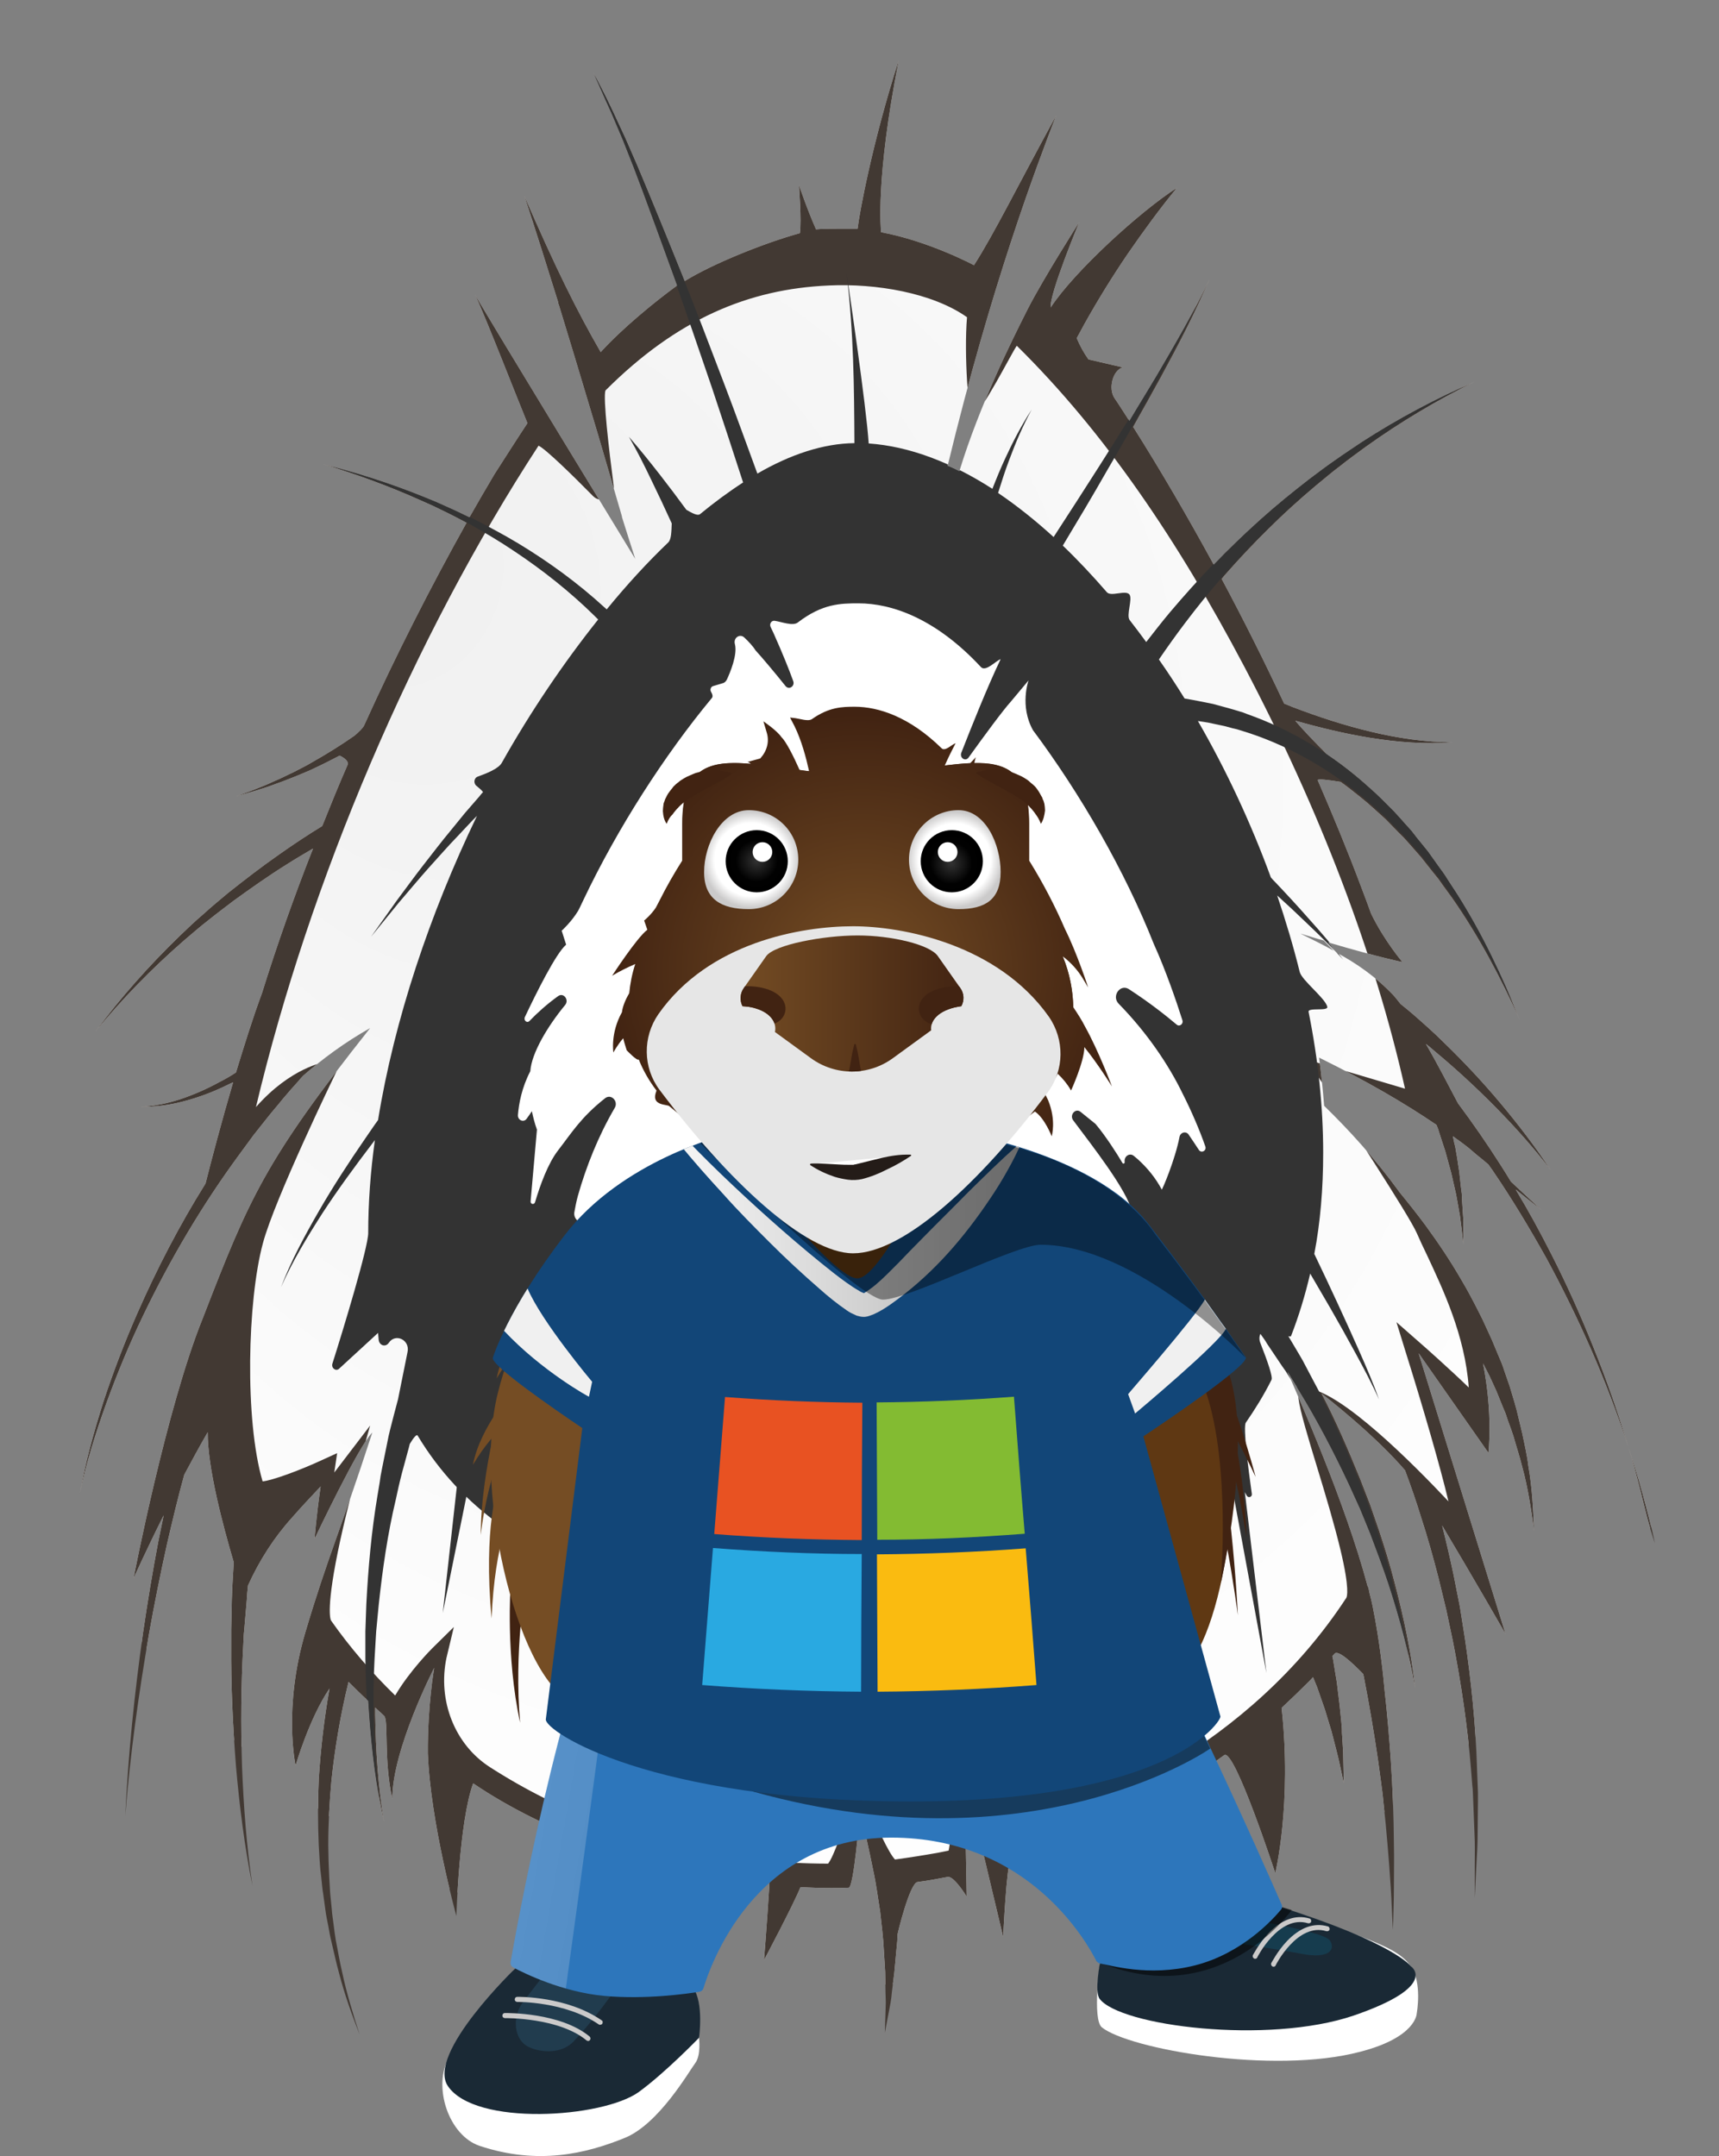 <?xml version="1.0" encoding="utf-8"?>
<!-- Generator: Adobe Illustrator 24.0.1, SVG Export Plug-In . SVG Version: 6.00 Build 0)  -->
<svg version="1.1" id="Layer_1" xmlns="http://www.w3.org/2000/svg" xmlns:xlink="http://www.w3.org/1999/xlink" x="0px" y="0px"
	 viewBox="0 0 542 679.7" style="enable-background:new 0 0 542 679.7;" xml:space="preserve">
<rect x="0" y="0" width="542" height="679.7" fill="#808080" stroke="none"/>
<style type="text/css">
	.st0{clip-path:url(#SVGID_2_);fill:url(#SVGID_3_);}
	.st1{clip-path:url(#SVGID_5_);fill:#423933;}
	.st2{clip-path:url(#SVGID_7_);fill:#333333;}
	.st3{clip-path:url(#SVGID_9_);fill:#FFFFFF;}
	.st4{clip-path:url(#SVGID_11_);fill:#412312;}
	.st5{fill:#FFFFFF;}
	.st6{fill:#1A2935;}
	.st7{fill:#163C4E;}
	.st8{fill:#CBCACA;}
	.st9{fill:#213C4E;}
	.st10{opacity:0.5;enable-background:new    ;}
	.st11{clip-path:url(#SVGID_13_);fill:#2D76BB;}
	.st12{opacity:0.5;clip-path:url(#SVGID_15_);enable-background:new    ;}
	.st13{opacity:0.2;clip-path:url(#SVGID_17_);fill:url(#SVGID_18_);enable-background:new    ;}
	.st14{fill:#5F3813;}
	.st15{fill:#412312;}
	.st16{fill:#333333;}
	.st17{fill:#754D24;}
	.st18{clip-path:url(#SVGID_20_);fill:#124678;}
	.st19{clip-path:url(#SVGID_22_);}
	.st20{fill:url(#SVGID_23_);}
	.st21{display:none;opacity:0.9;clip-path:url(#SVGID_25_);}
	.st22{display:inline;fill:#FFFFFF;}
	.st23{clip-path:url(#SVGID_27_);fill:#F0F0F0;}
	.st24{clip-path:url(#SVGID_29_);fill:#F0F0F0;}
	.st25{display:none;opacity:0.5;clip-path:url(#SVGID_31_);enable-background:new    ;}
	.st26{display:none;opacity:0.6;clip-path:url(#SVGID_33_);fill:url(#SVGID_34_);enable-background:new    ;}
	.st27{display:none;opacity:0.1;clip-path:url(#SVGID_36_);fill:#FFFFFF;enable-background:new    ;}
	.st28{display:none;opacity:0.2;clip-path:url(#SVGID_38_);enable-background:new    ;}
	.st29{opacity:0.4;enable-background:new    ;}
	.st30{fill:url(#face_2_);}
	.st31{clip-path:url(#SVGID_40_);fill:url(#SVGID_41_);}
	.st32{clip-path:url(#SVGID_43_);fill:#E6E6E6;}
	.st33{clip-path:url(#SVGID_47_);}
	.st34{clip-path:url(#SVGID_49_);fill:url(#SVGID_50_);}
	.st35{clip-path:url(#SVGID_52_);}
	.st36{clip-path:url(#SVGID_54_);fill:#412312;}
	.st37{clip-path:url(#SVGID_56_);fill:#412312;}
	.st38{fill:#241C18;}
	.st39{fill:url(#SVGID_57_);}
	.st40{fill:url(#SVGID_58_);}
	.st41{fill:url(#SVGID_59_);}
	.st42{fill:url(#SVGID_60_);}
	.st43{fill:#E85222;}
	.st44{fill:#83BB32;}
	.st45{fill:#29A9E1;}
	.st46{fill:#FABB10;}
</style>
<g id="CHARACTER_1_">
	<g id="Quils_1_">
		<g>
			<g>
				<defs>
					<path id="SVGID_1_" d="M517.4,470.6c-1.3-5.2-2.7-10.4-4.3-15.5c-3.1-10.3-6.7-20.5-10.7-30.4c-4-10-8.4-19.8-13.3-29.4
						c-3.5-6.9-7.2-13.7-11.2-20.3c2.7,2.2,5.4,4.3,8.1,6.4c-3.2-2.9-6.4-5.9-9.6-8.9c-1.1-1.8-2.2-3.6-3.3-5.3
						c-4.2-6.6-8.7-13.1-13.4-19.4c-3.2-6.1-6.7-12.8-10.1-18.7c1,0.8,2,1.6,3,2.5c6.6,5.5,13,11.4,19.1,17.6
						c6.1,6.2,11.9,12.7,17.2,19.6c-4.8-7.3-10.1-14.2-15.7-20.9c-5.6-6.7-11.6-13.1-17.9-19.2c-3.1-3.1-6.4-6-9.7-8.9
						c-1.3-1.1-2.6-2.2-4-3.3c-0.8-1-1.5-1.9-2.1-2.6c-5.8-6.1-11.8-10.2-18.1-13.6c-0.9-1.1-1.7-2.1-2.6-3.2
						c16.3,4.8,23.4,6.2,23.4,6.2s-5.8-6.8-9.9-15.3c-1-2.8-2.1-5.7-3.2-8.6l0,0l0,0c-4.2-11.2-8.8-22.3-13.6-33.4
						c-0.3-0.6,3.6-0.1,7.2,0.5c2.1,1.5,4.1,3.1,6.1,4.7c2.8,2.2,5.4,4.7,8.1,7.1c1.3,1.3,2.5,2.6,3.8,3.9l1.9,1.9l1.8,2l3.6,4.1
						l3.4,4.3l1.7,2.1c0.6,0.7,1.1,1.5,1.6,2.2l3.2,4.4c8.3,11.9,15.2,24.9,21.2,38.2c-5.4-13.6-11.7-26.9-19.5-39.3l-3-4.6
						c-0.5-0.8-1-1.6-1.5-2.3l-1.6-2.2l-3.2-4.5l-3.5-4.3l-1.7-2.2l-1.9-2.1c-1.2-1.4-2.5-2.8-3.7-4.1c-2.6-2.6-5.2-5.3-8-7.7
						c-4.1-3.7-8.5-7.2-13.1-10.3c-3.6-3.6-7.4-7.5-10-10.6c7.8,2.2,15.6,4.1,23.6,5.4c8.7,1.4,17.5,2.1,26.2,1.4
						c-8.7,0-17.4-1.3-25.8-3.3c-8.4-2-16.7-4.7-24.8-7.8c-0.9-0.4-1.8-0.7-2.7-1.1c-6.3-13.4-12.9-26.6-19.7-39.3
						c0.4-0.4,0.7-0.9,1.1-1.3c4.4-5,9-9.9,13.7-14.5c4.7-4.7,9.7-9.2,14.8-13.5c2.6-2.1,5.1-4.3,7.8-6.3c2.6-2.1,5.3-4,8-6
						c10.9-7.8,22.4-14.7,34.5-20.6c-12.3,5.3-24.3,11.7-35.6,19c-2.8,1.9-5.6,3.7-8.4,5.7c-2.8,1.9-5.5,4-8.2,6
						c-5.3,4.1-10.6,8.4-15.6,12.9s-9.9,9.2-14.6,14.1c-8.3-15.2-16.8-29.8-25.4-43.4c3-5.3,5.9-10.5,8.8-15.8
						c5.5-10.1,10.8-20.3,15.3-30.9c-4.9,10.4-10.7,20.3-16.5,30.2c-2.9,4.9-5.9,9.7-8.8,14.6c-1.6-2.4-3.1-4.9-4.7-7.2
						c-2-3-0.6-8.7,2.6-9.7l-10.8-2.5c-1.5-2.1-2.7-4.3-3.7-6.7c0.8-1.5,1.7-3.1,2.5-4.6c4.2-7.5,8.7-14.8,13.6-22
						c4.9-7.1,10-14.1,15.5-20.8c-11.6,7.4-32.4,26.4-39.8,37.7c-0.5-4.1,9-26.9,9-26.9S329,87.7,324,97.5c-5,9.9-15.1,30.1-21.5,51
						c-1.2-0.6-2.4-1.2-3.7-1.7c13.8-57.1,28-94.2,34.2-110.4c-12.2,22.3-19.5,37.2-25.9,47.2c0,0-14.2-7.6-29.3-10.4
						c0-0.5-1.9-16.3,5.6-54.3c-8.3,25.7-12.5,48.6-13,53.2c0,0-10.6-0.1-13.1,0.2c-2.7-6-5.4-14-5.4-14s0.9,11.4,0.3,15.2
						c-11.2,3.1-27.4,9.6-36.3,15.1c-3-7.3-11.8-29.1-14.9-36.3l-3.7-8.5l-3.9-8.4c-1.3-2.8-2.7-5.6-4.1-8.3
						c-0.7-1.4-1.4-2.7-2.2-4.1c0,0,1.3,2.8,1.9,4.2c1.2,2.8,2.5,5.6,3.8,8.5l3.6,8.5l3.4,8.6c3,7.7,10.9,29.5,13.7,37.2
						c-6.9,5-17.4,13.6-24.1,21c-7.6-13.2-14.1-26.3-24.1-49.3c3.7,11.2,7.2,22.4,10.7,33.6c0,0,0,0-0.1,0c0.1,0.3,0.2,0.6,0.3,0.8
						c1.6,5.4,3.3,10.7,4.9,16.1l7.6,25.3l7.4,25.3v0.2c0.4,1.4,4.2,13.2,4.2,13.2s-46.3-75.8-50.5-83.3c3.4,7.3,13.4,33,16.5,40.5
						c0,0-2.1,3.1-10.4,16.1l0,0c-2.6,4.4-5.3,9-7.9,13.6c-2.3-1.1-4.5-2.2-6.8-3.2l-3.8-1.7l-3.9-1.6c-10.4-4.2-21-7.6-31.8-10.3
						c10.7,3.2,21.1,7,31.3,11.6l3.8,1.7l3.7,1.8c2.2,1.1,4.4,2.2,6.6,3.4c-11.3,20.2-22.3,41.8-32.3,63.9c-0.3,0.7-1.5,1.9-3,3.2
						c-4.3,3-8.8,5.8-13.4,8.4c-1,0.6-1.9,1.1-2.9,1.6l-2.9,1.5c-2,0.9-4,2-6,2.8c-4,1.9-8.2,3.4-12.4,4.9c4.3-1.2,8.6-2.4,12.8-4
						c2.1-0.7,4.2-1.6,6.3-2.4l3.1-1.3c1-0.4,2.1-0.9,3.1-1.4c2.6-1.2,5.1-2.5,7.6-3.8c1.4,0.7,2.9,1.7,2.5,2.9
						c-2.8,6.4-5.4,12.8-8,19.3c-4.6,2.8-9.1,5.8-13.5,8.9c-5.6,3.9-10.9,8-16.2,12.2c-2.6,2.2-5.2,4.3-7.7,6.6
						c-2.6,2.2-5,4.5-7.5,6.9C47,304.4,38,314.5,30,325.3c8.5-10.4,17.9-20,28-28.8c2.6-2.2,5.1-4.4,7.7-6.4
						c2.6-2.1,5.3-4.1,7.9-6.1c5.4-3.9,10.9-7.8,16.5-11.3c2.8-1.8,5.7-3.5,8.6-5.2c-6,15.2-11.4,30.5-16.1,45.6
						c-2.9,7.8-5.6,16.5-8.2,25c-1.7,1.1-3.4,2.1-5.2,3c-3.8,2.1-7.9,3.9-12,5.3c-4.2,1.4-8.5,2.3-12.9,2.5
						c4.4,0.1,8.9-0.5,13.2-1.6s8.5-2.6,12.6-4.5c1.1-0.5,2.2-1.1,3.4-1.6c-3.7,12.6-6.8,24.4-8.7,31.9
						c-8.2,13.1-15.3,26.8-21.5,40.9c-4,9.1-7.6,18.5-10.7,27.9c-3,9.5-5.7,19.1-7.4,28.9c2-9.7,5-19.2,8.4-28.6
						c3.4-9.3,7.2-18.5,11.5-27.4c8.6-17.9,18.7-35,30.4-50.9l2.2-3l1.1-1.5l1.1-1.5l4.6-5.8c1.5-1.9,3.2-3.8,4.7-5.7l2.4-2.8
						l2.5-2.8c0.5-0.6,1-1.2,1.5-1.7c6.1-5.3,13.1-10.5,21.1-15C83.5,366,78.6,377.7,64,415.4c-11.6,28.6-21.9,82.2-21.9,82.2
						s3.9-8.7,9.5-19.9c-0.6,2.8-1.1,5.5-1.7,8.3c-1.8,9.5-3.4,19.1-4.8,28.7c-2.7,19.2-4.7,38.4-5.6,57.8
						c1.5-19.3,4.2-38.4,7.5-57.5c1.7-9.5,3.6-19,5.7-28.4c1.7-7.3,3.4-14.5,5.4-21.7c2.4-4.5,4.9-9.1,7.4-13.4
						c-0.1,11.1,4.8,29.5,8.2,41c-0.1,2.3-0.3,4.5-0.4,6.8c-0.1,1.6-0.1,3.2-0.2,4.8l-0.1,4.8l-0.1,4.8c0,1.6,0,3.2,0,4.8
						c-0.1,12.8,0.5,25.5,1.5,38.2c1.1,12.7,2.7,25.3,5.2,37.8c-1.9-12.6-2.8-25.2-3.3-37.9c-0.4-12.7-0.3-25.3,0.4-38
						c0.1-1.6,0.1-3.2,0.3-4.7l0.4-4.7l0.4-4.7c0.1-1.6,0.2-3.1,0.4-4.7l0,0c3.6-7.9,8.2-15.1,13.9-21.4c2.7-3.1,5.8-6.4,9-9.8
						c-1.4,9.6-1.9,16.5-1.9,16.5s13.9-29.4,18.2-33.5c-10.3,31.7-14,39-21.1,62.9s-3.1,42.1-3.1,42.1s4.3-14.9,10.7-24.3
						c-1.7,9.5-2.8,19.1-3.4,28.7c-0.3,6.9-0.3,13.7,0,20.6c0.1,1.7,0.2,3.4,0.3,5.1l0.2,2.6l0.3,2.6c0.2,1.7,0.3,3.4,0.6,5.1
						l0.7,5.1c0.2,1.7,0.6,3.4,0.9,5c0.3,1.7,0.6,3.4,1,5c0.8,3.3,1.5,6.7,2.4,9.9c1.7,6.6,4,13,6.5,19.4c-2.1-6.5-4.1-13-5.5-19.6
						c-0.8-3.3-1.3-6.6-2-10c-0.3-1.7-0.5-3.4-0.7-5c-0.2-1.7-0.5-3.3-0.6-5l-0.5-5c-0.1-1.7-0.2-3.4-0.3-5.1l-0.1-2.5l-0.1-2.5
						c0-1.7-0.1-3.4-0.1-5.1c0-6.8,0.4-13.5,1-20.2c1.1-10.5,2.9-21,5.4-31.2c1.8,1.8,3.9,3.9,6.2,6c0.1,1.5,0.2,2.9,0.3,4.4
						c0.8,11.4,2.2,22.7,4.7,33.8c-1.9-11.2-2.6-22.5-2.8-33.9c0-0.7,0-1.5,0-2.2c0.9,0.9,1.9,1.7,2.8,2.6
						c1.5,1.4-0.2,13.4,2.6,26.3c-0.1-15.6,13.2-41.4,13.2-41.4s-2.1,11.8-2,26.9c0.8,21.8,9,51.3,9,51.3s0.9-30,5.3-41.8
						c23,15.6,54.5,26.8,85.9,31.1c2.6,0.4,5.2-21.6,7.8-21.3c1.7,0.2-2,45.9-2,45.9s9.3-17.5,11.5-23c3.3,0.2,6.5,0.3,9.7,0.3
						c1.9,0,3.7,0,5.5-0.1c1.6,0,3.4-22.4,3.4-22.4l2.1,6.5c0.8,3.6,1.6,7.2,2.3,10.8c0.9,4.1,1.4,8.3,2.1,12.5l0.7,6.3
						c0.1,1.1,0.2,2.1,0.3,3.2l0.2,3.2c0.1,2.1,0.3,4.2,0.4,6.4l0.1,6.4c0,1.1,0.1,2.1,0.1,3.2l-0.1,3.2l-0.2,6.4l1.2-6.3l0.6-3.2
						c0.2-1.1,0.3-2.1,0.4-3.2l0.8-6.4c0.2-2.1,0.4-4.3,0.6-6.5l0.3-3.2c0-0.7,0.1-1.5,0.1-2.2c0-0.2,3.8-16.1,6.3-16.5
						c3.2-0.4,6.3-1,9.5-1.6c2-0.4,6,6.2,6,6.2l-0.7-38.5l12.2,51.2c0,0,1.1-23.3,2.3-23.6c24.8-7.3,47.6-19.1,67.4-33.7
						c3.2-2.3,16.1,37.2,16.1,37.2s5.3-21.8,2-52.1c2.9-2.7,5.8-5.5,8.6-8.3c0.4-0.4,0.9-0.9,1.3-1.4c0.1,0.3,0.3,0.7,0.4,1l0.9,2.2
						l0.8,2.3l1.6,4.6l1.4,4.6l0.7,2.3c0.2,0.8,0.4,1.6,0.6,2.3l1.2,4.7c0.8,3.1,1.4,6.3,2.1,9.5c-0.1-3.2-0.1-6.5-0.2-9.8l-0.3-4.9
						c-0.1-0.8-0.1-1.6-0.1-2.5l-0.2-2.4l-0.5-4.9l-0.6-4.9l-0.3-2.5l-0.4-2.4c-0.3-1.6-0.5-3.3-0.8-4.9c-0.1-0.3-0.1-0.6-0.2-0.9
						c0.2-0.3,0.5-0.5,0.7-0.8c1.1-1.2,5.2,2.5,9,6.4c0.1,0.3,0.1,0.5,0.2,0.8c1.7,8.7,3.2,17.5,4.5,26.4l0.9,6.6
						c0.3,2.2,0.6,4.4,0.8,6.7l0.7,6.7l0.6,6.7c0.4,4.5,0.7,8.9,1,13.4s0.4,9,0.7,13.4c0.1-4.5,0.3-9,0.3-13.5s0.1-9,0-13.5
						l-0.1-6.7l-0.2-6.7c-0.1-2.2-0.2-4.5-0.3-6.7l-0.4-6.7c-0.5-7.1-1.1-14.3-1.9-21.4c-0.4-4.5-1.5-15.5-3.8-26.8
						c-0.3-1.4-0.6-2.8-1-4.2c-0.1-0.5-0.2-1-0.3-1.5c0-0.1,0-0.2-0.1-0.3c0-0.1-0.1-0.2-0.2-0.4c-7-26.3-21.8-59.6-25.3-67.6
						l0.2,0.3c0.4,0.6,0.7,1.2,1.1,1.8l2.2,3.6c5.9,9.6,11.1,19.6,15.9,29.8l3.5,7.7l3.2,7.8c2,5.3,4,10.6,5.8,16
						c3.5,10.8,6.5,21.7,8.4,32.9c-1.2-11.3-3.6-22.5-6.5-33.5c-1.4-5.5-3.1-11-4.9-16.4l-2.8-8.1l-3.1-8c-3.7-9.1-7.6-18.2-12.2-27
						c8,6.3,18.6,15.3,26.3,24.2c1.8,4.8,3.5,9.7,5,14.6c2.1,6.4,3.9,12.9,5.6,19.5l2.4,9.9l2.1,9.9c2.6,13.3,4.6,26.7,5.7,40.2
						l0.4,5.1c0.1,0.8,0.2,1.7,0.2,2.5l0.1,2.5l0.4,10.2c0.2,3.4,0.1,6.8,0.1,10.2v10.2l0.5-10.2c0.2-3.4,0.4-6.8,0.4-10.2l0.1-10.2
						v-2.6c0-0.9-0.1-1.7-0.1-2.6l-0.2-5.1c-0.4-13.6-1.8-27.2-3.8-40.8l-1.6-10.1l-2-10.1c-1.1-5.2-2.3-10.4-3.6-15.5
						c9.9,16.6,20,34.2,20,34.2l-27.4-88.5l22,31.4c0,0,1.5-12-1.7-28.2c0.7,1.4,1.4,2.7,2.1,4.1l2.1,4.6l1.9,4.7
						c0.3,0.8,0.7,1.6,1,2.4l0.8,2.4c0.6,1.6,1.2,3.2,1.7,4.8c0.9,3.2,2,6.5,2.8,9.8c1.8,6.6,2.8,13.3,3.7,20.1
						c-0.3-6.8-0.6-13.7-1.8-20.5c-0.4-3.4-1.2-6.8-1.9-10.2c-0.4-1.7-0.8-3.4-1.2-5l-0.6-2.5c-0.2-0.8-0.5-1.7-0.7-2.5l-1.5-5
						l-1.7-4.9c-0.5-1.7-1.2-3.3-1.9-4.9c-0.7-1.6-1.3-3.2-2-4.8l-2.2-4.8c-0.7-1.6-1.5-3.1-2.3-4.7c-0.8-1.6-1.6-3.1-2.4-4.6
						c-0.8-1.5-1.7-3.1-2.6-4.6c-3.5-6.1-7.4-11.9-11.5-17.5c-2.6-3.5-5.3-6.9-8-10.2c-8-11-16.2-19.9-23.9-27.4
						c-0.4-5-0.9-10.1-1.6-15.2c15.2,7.5,27,14.4,37,21.2c0.3,0.7,0.6,1.4,0.8,2.2l1.4,4.3c0.2,0.7,0.5,1.4,0.7,2.2l0.6,2.2
						c0.4,1.5,0.8,2.9,1.2,4.4l1,4.4l0.5,2.2l0.4,2.2l0.8,4.5c0.1,0.8,0.2,1.5,0.3,2.3l0.3,2.3l0.5,4.6v-4.6v-2.3
						c0-0.8,0-1.5-0.1-2.3l-0.3-4.6l-0.1-2.3l-0.3-2.3l-0.5-4.6c-0.2-1.5-0.5-3-0.7-4.6l-0.4-2.3c-0.1-0.8-0.3-1.5-0.5-2.3l-0.4-2
						c1.8,1.3,3.5,2.5,5.1,3.8c1.2,1,2.4,2.1,3.7,3.1c0.8,0.7,1.6,1.3,2.4,2c0.5,0.8,1.1,1.5,1.6,2.3c6,8.8,11.5,18,16.7,27.3
						c5.1,9.4,9.8,19,14.1,28.8s8.1,19.8,11.5,30c1.7,5.1,3.3,10.2,4.7,15.4s2.8,10.4,3.9,15.6C519.9,481,518.7,475.8,517.4,470.6z
						 M420.5,299.7c-3.4-1.9-6.9-3.6-10.5-5.4c2.7,0.8,5.1,1.6,7.4,2.2C418.5,297.6,419.5,298.7,420.5,299.7z"/>
				</defs>
				<clipPath id="SVGID_2_">
					<use xlink:href="#SVGID_1_"  style="overflow:visible;"/>
				</clipPath>
				
					<radialGradient id="SVGID_3_" cx="175.581" cy="86.5" r="331.337" fx="-4.465" fy="-44.963" gradientTransform="matrix(0.919 0 0 1 107.912 208)" gradientUnits="userSpaceOnUse">
					<stop  offset="1.856055e-02" style="stop-color:#F0F0F0"/>
					<stop  offset="1" style="stop-color:#FFFFFF"/>
				</radialGradient>
				<ellipse class="st0" cx="269.2" cy="294.5" rx="304.4" ry="331.3"/>
			</g>
		</g>
		<g>
			<g>
				<defs>
					<path id="SVGID_4_" d="M517.4,470.6c-1.3-5.2-2.7-10.4-4.3-15.5c-3.1-10.3-6.7-20.5-10.7-30.4c-4-10-8.4-19.8-13.3-29.4
						c-3.5-6.9-7.2-13.7-11.2-20.3c2.7,2.2,5.4,4.3,8.1,6.4c-3.2-2.9-6.4-5.9-9.6-8.9c-1.1-1.8-2.2-3.6-3.3-5.3
						c-4.2-6.6-8.7-13.1-13.4-19.4c-3.2-6.1-6.7-12.8-10.1-18.7c1,0.8,2,1.6,3,2.5c6.6,5.5,13,11.4,19.1,17.6
						c6.1,6.2,11.9,12.7,17.2,19.6c-4.8-7.3-10.1-14.2-15.7-20.9c-5.6-6.7-11.6-13.1-17.9-19.2c-3.1-3.1-6.4-6-9.7-8.9
						c-1.3-1.1-2.6-2.2-4-3.3c-0.8-1-1.5-1.9-2.1-2.6c-5.8-6.1-11.8-10.2-18.1-13.6c-0.9-1.1-1.7-2.1-2.6-3.2
						c16.3,4.8,23.4,6.2,23.4,6.2s-5.8-6.8-9.9-15.3c-1-2.8-2.1-5.7-3.2-8.6l0,0l0,0c-4.2-11.2-8.8-22.3-13.6-33.4
						c-0.3-0.6,3.6-0.1,7.2,0.5c2.1,1.5,4.1,3.1,6.1,4.7c2.8,2.2,5.4,4.7,8.1,7.1c1.3,1.3,2.5,2.6,3.8,3.9l1.9,1.9l1.8,2l3.6,4.1
						l3.4,4.3l1.7,2.1c0.6,0.7,1.1,1.5,1.6,2.2l3.2,4.4c8.3,11.9,15.2,24.9,21.2,38.2c-5.4-13.6-11.7-26.9-19.5-39.3l-3-4.6
						c-0.5-0.8-1-1.6-1.5-2.3l-1.6-2.2l-3.2-4.5l-3.5-4.3l-1.7-2.2l-1.9-2.1c-1.2-1.4-2.5-2.8-3.7-4.1c-2.6-2.6-5.2-5.3-8-7.7
						c-4.1-3.7-8.5-7.2-13.1-10.3c-3.6-3.6-7.4-7.5-10-10.6c7.8,2.2,15.6,4.1,23.6,5.4c8.7,1.4,17.5,2.1,26.2,1.4
						c-8.7,0-17.4-1.3-25.8-3.3c-8.4-2-16.7-4.7-24.8-7.8c-0.9-0.4-1.8-0.7-2.7-1.1c-6.3-13.4-12.9-26.6-19.7-39.3
						c0.4-0.4,0.7-0.9,1.1-1.3c4.4-5,9-9.9,13.7-14.5c4.7-4.7,9.7-9.2,14.8-13.5c2.6-2.1,5.1-4.3,7.8-6.3c2.6-2.1,5.3-4,8-6
						c10.9-7.8,22.4-14.7,34.5-20.6c-12.3,5.3-24.3,11.7-35.6,19c-2.8,1.9-5.6,3.7-8.4,5.7c-2.8,1.9-5.5,4-8.2,6
						c-5.3,4.1-10.6,8.4-15.6,12.9s-9.9,9.2-14.6,14.1c-8.3-15.2-16.8-29.8-25.4-43.4c3-5.3,5.9-10.5,8.8-15.8
						c5.5-10.1,10.8-20.3,15.3-30.9c-4.9,10.4-10.7,20.3-16.5,30.2c-2.9,4.9-5.9,9.7-8.8,14.6c-1.6-2.4-3.1-4.9-4.7-7.2
						c-2-3-0.6-8.7,2.6-9.7l-10.8-2.5c-1.5-2.1-2.7-4.3-3.7-6.7c0.8-1.5,1.7-3.1,2.5-4.6c4.2-7.5,8.7-14.8,13.6-22
						c4.9-7.1,10-14.1,15.5-20.8c-11.6,7.4-32.4,26.4-39.8,37.7c-0.5-4.1,9-26.9,9-26.9S329,87.7,324,97.5c-5,9.9-15.1,30.1-21.5,51
						c-1.2-0.6-2.4-1.2-3.7-1.7c13.8-57.1,28-94.2,34.2-110.4c-12.2,22.3-19.5,37.2-25.9,47.2c0,0-14.2-7.6-29.3-10.4
						c0-0.5-1.9-16.3,5.6-54.3c-8.3,25.7-12.5,48.6-13,53.2c0,0-10.6-0.1-13.1,0.2c-2.7-6-5.4-14-5.4-14s0.9,11.4,0.3,15.2
						c-11.2,3.1-27.4,9.6-36.3,15.1c-3-7.3-11.8-29.1-14.9-36.3l-3.7-8.5l-3.9-8.4c-1.3-2.8-2.7-5.6-4.1-8.3
						c-0.7-1.4-1.4-2.7-2.2-4.1c0,0,1.3,2.8,1.9,4.2c1.2,2.8,2.5,5.6,3.8,8.5l3.6,8.5l3.4,8.6c3,7.7,10.9,29.5,13.7,37.2
						c-6.9,5-17.4,13.6-24.1,21c-7.6-13.2-14.1-26.3-24.1-49.3c3.7,11.2,7.2,22.4,10.7,33.6c0,0,0,0-0.1,0c0.1,0.3,0.2,0.6,0.3,0.8
						c1.6,5.4,3.3,10.7,4.9,16.1l7.6,25.3l7.4,25.3v0.2c0.4,1.4,4.2,13.2,4.2,13.2s-46.3-75.8-50.5-83.3c3.4,7.3,13.4,33,16.5,40.5
						c0,0-2.1,3.1-10.4,16.1l0,0c-2.6,4.4-5.3,9-7.9,13.6c-2.3-1.1-4.5-2.2-6.8-3.2l-3.8-1.7l-3.9-1.6c-10.4-4.2-21-7.6-31.8-10.3
						c10.7,3.2,21.1,7,31.3,11.6l3.8,1.7l3.7,1.8c2.2,1.1,4.4,2.2,6.6,3.4c-11.3,20.2-22.3,41.8-32.3,63.9c-0.3,0.7-1.5,1.9-3,3.2
						c-4.3,3-8.8,5.8-13.4,8.4c-1,0.6-1.9,1.1-2.9,1.6l-2.9,1.5c-2,0.9-4,2-6,2.8c-4,1.9-8.2,3.4-12.4,4.9c4.3-1.2,8.6-2.4,12.8-4
						c2.1-0.7,4.2-1.6,6.3-2.4l3.1-1.3c1-0.4,2.1-0.9,3.1-1.4c2.6-1.2,5.1-2.5,7.6-3.8c1.4,0.7,2.9,1.7,2.5,2.9
						c-2.8,6.4-5.4,12.8-8,19.3c-4.6,2.8-9.1,5.8-13.5,8.9c-5.6,3.9-10.9,8-16.2,12.2c-2.6,2.2-5.2,4.3-7.7,6.6
						c-2.6,2.2-5,4.5-7.5,6.9C47,304.4,38,314.5,30,325.3c8.5-10.4,17.9-20,28-28.8c2.6-2.2,5.1-4.4,7.7-6.4
						c2.6-2.1,5.3-4.1,7.9-6.1c5.4-3.9,10.9-7.8,16.5-11.3c2.8-1.8,5.7-3.5,8.6-5.2c-6,15.2-11.4,30.5-16.1,45.6
						c-2.9,7.8-5.6,16.5-8.2,25c-1.7,1.1-3.4,2.1-5.2,3c-3.8,2.1-7.9,3.9-12,5.3c-4.2,1.4-8.5,2.3-12.9,2.5
						c4.4,0.1,8.9-0.5,13.2-1.6s8.5-2.6,12.6-4.5c1.1-0.5,2.2-1.1,3.4-1.6c-3.7,12.6-6.8,24.4-8.7,31.9
						c-8.2,13.1-15.3,26.8-21.5,40.9c-4,9.1-7.6,18.5-10.7,27.9c-3,9.5-5.7,19.1-7.4,28.9c2-9.7,5-19.2,8.4-28.6
						c3.4-9.3,7.2-18.5,11.5-27.4c8.6-17.9,18.7-35,30.4-50.9l2.2-3l1.1-1.5l1.1-1.5l4.6-5.8c1.5-1.9,3.2-3.8,4.7-5.7l2.4-2.8
						l2.5-2.8c0.5-0.6,1-1.2,1.5-1.7c6.1-5.3,13.1-10.5,21.1-15C83.5,366,78.6,377.7,64,415.4c-11.6,28.6-21.9,82.2-21.9,82.2
						s3.9-8.7,9.5-19.9c-0.6,2.8-1.1,5.5-1.7,8.3c-1.8,9.5-3.4,19.1-4.8,28.7c-2.7,19.2-4.7,38.4-5.6,57.8
						c1.5-19.3,4.2-38.4,7.5-57.5c1.7-9.5,3.6-19,5.7-28.4c1.7-7.3,3.4-14.5,5.4-21.7c2.4-4.5,4.9-9.1,7.4-13.4
						c-0.1,11.1,4.8,29.5,8.2,41c-0.1,2.3-0.3,4.5-0.4,6.8c-0.1,1.6-0.1,3.2-0.2,4.8l-0.1,4.8l-0.1,4.8c0,1.6,0,3.2,0,4.8
						c-0.1,12.8,0.5,25.5,1.5,38.2c1.1,12.7,2.7,25.3,5.2,37.8c-1.9-12.6-2.8-25.2-3.3-37.9c-0.4-12.7-0.3-25.3,0.4-38
						c0.1-1.6,0.1-3.2,0.3-4.7l0.4-4.7l0.4-4.7c0.1-1.6,0.2-3.1,0.4-4.7l0,0c3.6-7.9,8.2-15.1,13.9-21.4c2.7-3.1,5.8-6.4,9-9.8
						c-1.4,9.6-1.9,16.5-1.9,16.5s13.9-29.4,18.2-33.5c-10.3,31.7-14,39-21.1,62.9s-3.1,42.1-3.1,42.1s4.3-14.9,10.7-24.3
						c-1.7,9.5-2.8,19.1-3.4,28.7c-0.3,6.9-0.3,13.7,0,20.6c0.1,1.7,0.2,3.4,0.3,5.1l0.2,2.6l0.3,2.6c0.2,1.7,0.3,3.4,0.6,5.1
						l0.7,5.1c0.2,1.7,0.6,3.4,0.9,5c0.3,1.7,0.6,3.4,1,5c0.8,3.3,1.5,6.7,2.4,9.9c1.7,6.6,4,13,6.5,19.4c-2.1-6.5-4.1-13-5.5-19.6
						c-0.8-3.3-1.3-6.6-2-10c-0.3-1.7-0.5-3.4-0.7-5c-0.2-1.7-0.5-3.3-0.6-5l-0.5-5c-0.1-1.7-0.2-3.4-0.3-5.1l-0.1-2.5l-0.1-2.5
						c0-1.7-0.1-3.4-0.1-5.1c0-6.8,0.4-13.5,1-20.2c1.1-10.5,2.9-21,5.4-31.2c1.8,1.8,3.9,3.9,6.2,6c0.1,1.5,0.2,2.9,0.3,4.4
						c0.8,11.4,2.2,22.7,4.7,33.8c-1.9-11.2-2.6-22.5-2.8-33.9c0-0.7,0-1.5,0-2.2c0.9,0.9,1.9,1.7,2.8,2.6
						c1.5,1.4-0.2,13.4,2.6,26.3c-0.1-15.6,13.2-41.4,13.2-41.4s-2.1,11.8-2,26.9c0.8,21.8,9,51.3,9,51.3s0.9-30,5.3-41.8
						c23,15.6,54.5,26.8,85.9,31.1c2.6,0.4,5.2-21.6,7.8-21.3c1.7,0.2-2,45.9-2,45.9s9.3-17.5,11.5-23c3.3,0.2,6.5,0.3,9.7,0.3
						c1.9,0,3.7,0,5.5-0.1c1.6,0,3.4-22.4,3.4-22.4l2.1,6.5c0.8,3.6,1.6,7.2,2.3,10.8c0.9,4.1,1.4,8.3,2.1,12.5l0.7,6.3
						c0.1,1.1,0.2,2.1,0.3,3.2l0.2,3.2c0.1,2.1,0.3,4.2,0.4,6.4l0.1,6.4c0,1.1,0.1,2.1,0.1,3.2l-0.1,3.2l-0.2,6.4l1.2-6.3l0.6-3.2
						c0.2-1.1,0.3-2.1,0.4-3.2l0.8-6.4c0.2-2.1,0.4-4.3,0.6-6.5l0.3-3.2c0-0.7,0.1-1.5,0.1-2.2c0-0.2,3.8-16.1,6.3-16.5
						c3.2-0.4,6.3-1,9.5-1.6c2-0.4,6,6.2,6,6.2l-0.7-38.5l12.2,51.2c0,0,1.1-23.3,2.3-23.6c24.8-7.3,47.6-19.1,67.4-33.7
						c3.2-2.3,16.1,37.2,16.1,37.2s5.3-21.8,2-52.1c2.9-2.7,5.8-5.5,8.6-8.3c0.4-0.4,0.9-0.9,1.3-1.4c0.1,0.3,0.3,0.7,0.4,1l0.9,2.2
						l0.8,2.3l1.6,4.6l1.4,4.6l0.7,2.3c0.2,0.8,0.4,1.6,0.6,2.3l1.2,4.7c0.8,3.1,1.4,6.3,2.1,9.5c-0.1-3.2-0.1-6.5-0.2-9.8l-0.3-4.9
						c-0.1-0.8-0.1-1.6-0.1-2.5l-0.2-2.4l-0.5-4.9l-0.6-4.9l-0.3-2.5l-0.4-2.4c-0.3-1.6-0.5-3.3-0.8-4.9c-0.1-0.3-0.1-0.6-0.2-0.9
						c0.2-0.3,0.5-0.5,0.7-0.8c1.1-1.2,5.2,2.5,9,6.4c0.1,0.3,0.1,0.5,0.2,0.8c1.7,8.7,3.2,17.5,4.5,26.4l0.9,6.6
						c0.3,2.2,0.6,4.4,0.8,6.7l0.7,6.7l0.6,6.7c0.4,4.5,0.7,8.9,1,13.4s0.4,9,0.7,13.4c0.1-4.5,0.3-9,0.3-13.5s0.1-9,0-13.5
						l-0.1-6.7l-0.2-6.7c-0.1-2.2-0.2-4.5-0.3-6.7l-0.4-6.7c-0.5-7.1-1.1-14.3-1.9-21.4c-0.4-4.5-1.5-15.5-3.8-26.8
						c-0.3-1.4-0.6-2.8-1-4.2c-0.1-0.5-0.2-1-0.3-1.5c0-0.1,0-0.2-0.1-0.3c0-0.1-0.1-0.2-0.2-0.4c-7-26.3-21.8-59.6-25.3-67.6
						l0.2,0.3c0.4,0.6,0.7,1.2,1.1,1.8l2.2,3.6c5.9,9.6,11.1,19.6,15.9,29.8l3.5,7.7l3.2,7.8c2,5.3,4,10.6,5.8,16
						c3.5,10.8,6.5,21.7,8.4,32.9c-1.2-11.3-3.6-22.5-6.5-33.5c-1.4-5.5-3.1-11-4.9-16.4l-2.8-8.1l-3.1-8c-3.7-9.1-7.6-18.2-12.2-27
						c8,6.3,18.6,15.3,26.3,24.2c1.8,4.8,3.5,9.7,5,14.6c2.1,6.4,3.9,12.9,5.6,19.5l2.4,9.9l2.1,9.9c2.6,13.3,4.6,26.7,5.7,40.2
						l0.4,5.1c0.1,0.8,0.2,1.7,0.2,2.5l0.1,2.5l0.4,10.2c0.2,3.4,0.1,6.8,0.1,10.2v10.2l0.5-10.2c0.2-3.4,0.4-6.8,0.4-10.2l0.1-10.2
						v-2.6c0-0.9-0.1-1.7-0.1-2.6l-0.2-5.1c-0.4-13.6-1.8-27.2-3.8-40.8l-1.6-10.1l-2-10.1c-1.1-5.2-2.3-10.4-3.6-15.5
						c9.9,16.6,20,34.2,20,34.2l-27.4-88.5l22,31.4c0,0,1.5-12-1.7-28.2c0.7,1.4,1.4,2.7,2.1,4.1l2.1,4.6l1.9,4.7
						c0.3,0.8,0.7,1.6,1,2.4l0.8,2.4c0.6,1.6,1.2,3.2,1.7,4.8c0.9,3.2,2,6.5,2.8,9.8c1.8,6.6,2.8,13.3,3.7,20.1
						c-0.3-6.8-0.6-13.7-1.8-20.5c-0.4-3.4-1.2-6.8-1.9-10.2c-0.4-1.7-0.8-3.4-1.2-5l-0.6-2.5c-0.2-0.8-0.5-1.7-0.7-2.5l-1.5-5
						l-1.7-4.9c-0.5-1.7-1.2-3.3-1.9-4.9c-0.7-1.6-1.3-3.2-2-4.8l-2.2-4.8c-0.7-1.6-1.5-3.1-2.3-4.7c-0.8-1.6-1.6-3.1-2.4-4.6
						c-0.8-1.5-1.7-3.1-2.6-4.6c-3.5-6.1-7.4-11.9-11.5-17.5c-2.6-3.5-5.3-6.9-8-10.2c-8-11-16.2-19.9-23.9-27.4
						c-0.4-5-0.9-10.1-1.6-15.2c15.2,7.5,27,14.4,37,21.2c0.3,0.7,0.6,1.4,0.8,2.2l1.4,4.3c0.2,0.7,0.5,1.4,0.7,2.2l0.6,2.2
						c0.4,1.5,0.8,2.9,1.2,4.4l1,4.4l0.5,2.2l0.4,2.2l0.8,4.5c0.1,0.8,0.2,1.5,0.3,2.3l0.3,2.3l0.5,4.6v-4.6v-2.3
						c0-0.8,0-1.5-0.1-2.3l-0.3-4.6l-0.1-2.3l-0.3-2.3l-0.5-4.6c-0.2-1.5-0.5-3-0.7-4.6l-0.4-2.3c-0.1-0.8-0.3-1.5-0.5-2.3l-0.4-2
						c1.8,1.3,3.5,2.5,5.1,3.8c1.2,1,2.4,2.1,3.7,3.1c0.8,0.7,1.6,1.3,2.4,2c0.5,0.8,1.1,1.5,1.6,2.3c6,8.8,11.5,18,16.7,27.3
						c5.1,9.4,9.8,19,14.1,28.8s8.1,19.8,11.5,30c1.7,5.1,3.3,10.2,4.7,15.4s2.8,10.4,3.9,15.6C519.9,481,518.7,475.8,517.4,470.6z
						 M420.5,299.7c-3.4-1.9-6.9-3.6-10.5-5.4c2.7,0.8,5.1,1.6,7.4,2.2C418.5,297.6,419.5,298.7,420.5,299.7z"/>
				</defs>
				<clipPath id="SVGID_5_">
					<use xlink:href="#SVGID_4_"  style="overflow:visible;"/>
				</clipPath>
				<path class="st1" d="M475.2,137c-29-52.2-62.7-95.6-97.4-125.5C338.5-22.4,298-39.6,257.5-39.6s-80.9,17.2-120.3,51.1
					C102.7,41.5,69,84.9,40,137c-54.4,97.7-89.5,220.9-89.5,313.8c0,85.4,29.6,142.4,90.6,174.1c26,13.5,57.9,22.8,97.6,28.2
					c32.1,4.4,69.9,6.5,118.9,6.5c74,0,157.6-4.1,216.5-34.7c61-31.7,90.6-88.7,90.6-174.1C564.7,357.9,529.6,234.8,475.2,137z
					 M443.2,426.2c5.5,17.5,11,36.5,13.5,47.1c-11.1-11.8-33.5-34.3-44.3-35.6l-3.5-0.4l0.5,3.5c0.5,4,3,12.3,5.9,21.8
					c2.6,8.5,5.5,18.2,7.4,26.2c2.9,12.1,2,14.6,1.8,14.9c-30.8,47.1-80.3,67.5-108,75.5c-2.2-3.5-7-15.9-10.6-26.7l-5.3-15.7v16.5
					c0,12.1-0.6,26.3-1.5,30.1c-1.2,0.2-2.3,0.5-3.5,0.7c-4.5,0.8-9,1.5-13.4,2.1c-1.9-1.9-6-10.6-8.8-18l-3-7.9l-2.2,8.1
					c-2.1,7.8-5.4,17-7.1,19.1c-3.7,0-7.5-0.1-11.2-0.3c-1.3-4.3-2.5-21-2.9-35.2l-0.5-16.8l-4.8,16.1c-4.2,14-9.8,30.1-12.1,33.8
					c-27.4-4.2-52.7-13.6-75.1-28c-11.1-7.1-16.6-21-13.7-34.6c0.1-0.2,0.1-0.4,0.1-0.4l2.2-9.2l-6.8,6.7
					c-0.3,0.3-7.2,7.2-11.7,14.9c-7.5-7.3-14.3-15.2-20.2-23.6c-0.2-0.3-1.8-3.8,2.9-25.4c2.5-11.4,5.5-22.2,5.5-22.3l3.9-13.8
					l-11.3,14.8l0.9-6.1l-4.6,2.1c-7.1,3.3-15.8,6.5-18.9,6.8c-5.7-19.3-4.8-57,0.1-75.1c3.7-13.9,22.6-52.9,22.8-53.3l2.3-4.7
					l-5.1,0.8c-0.6,0.1-11.2,1.8-22.2,14.3c16.9-71.2,49.7-148.1,89.1-208.5c2.2,1,10.7,9.3,17.2,15.9c2.6,2.6,6.9,0.4,6.5-3.2
					c-1.5-11.4-3.4-27.8-2.6-30.1c22.5-22.5,45.1-32,70.4-33.1c14.9-0.7,32.7,2.3,43.6,10c-1,11.8,0.5,31.2,1.6,31.2
					c2.6-0.2,12.8-20.6,14.1-22.2c27.8,27.4,50.8,61.5,71.7,101.1c23.8,45.1,41.3,91,50.7,133.1l-31-9.2l4.2,6.3
					c7.6,11.5,28,42.7,30.5,48.4c0.9,2.1,2,4.4,3.2,6.9c5.1,10.9,12,25.4,13.2,41.8c-5.8-5.6-14.1-13-15.4-14.1l-7.4-6.5
					L443.2,426.2z"/>
			</g>
		</g>
		<g>
			<g>
				<defs>
					<path id="SVGID_6_" d="M517.4,470.6c-1.3-5.2-2.7-10.4-4.3-15.5c-3.1-10.3-6.7-20.5-10.7-30.4c-4-10-8.4-19.8-13.3-29.4
						c-3.5-6.9-7.2-13.7-11.2-20.3c2.7,2.2,5.4,4.3,8.1,6.4c-3.2-2.9-6.4-5.9-9.6-8.9c-1.1-1.8-2.2-3.6-3.3-5.3
						c-4.2-6.6-8.7-13.1-13.4-19.4c-3.2-6.1-6.7-12.8-10.1-18.7c1,0.8,2,1.6,3,2.5c6.6,5.5,13,11.4,19.1,17.6
						c6.1,6.2,11.9,12.7,17.2,19.6c-4.8-7.3-10.1-14.2-15.7-20.9c-5.6-6.7-11.6-13.1-17.9-19.2c-3.1-3.1-6.4-6-9.7-8.9
						c-1.3-1.1-2.6-2.2-4-3.3c-0.8-1-1.5-1.9-2.1-2.6c-5.8-6.1-11.8-10.2-18.1-13.6c-0.9-1.1-1.7-2.1-2.6-3.2
						c16.3,4.8,23.4,6.2,23.4,6.2s-5.8-6.8-9.9-15.3c-1-2.8-2.1-5.7-3.2-8.6l0,0l0,0c-4.2-11.2-8.8-22.3-13.6-33.4
						c-0.3-0.6,3.6-0.1,7.2,0.5c2.1,1.5,4.1,3.1,6.1,4.7c2.8,2.2,5.4,4.7,8.1,7.1c1.3,1.3,2.5,2.6,3.8,3.9l1.9,1.9l1.8,2l3.6,4.1
						l3.4,4.3l1.7,2.1c0.6,0.7,1.1,1.5,1.6,2.2l3.2,4.4c8.3,11.9,15.2,24.9,21.2,38.2c-5.4-13.6-11.7-26.9-19.5-39.3l-3-4.6
						c-0.5-0.8-1-1.6-1.5-2.3l-1.6-2.2l-3.2-4.5l-3.5-4.3l-1.7-2.2l-1.9-2.1c-1.2-1.4-2.5-2.8-3.7-4.1c-2.6-2.6-5.2-5.3-8-7.7
						c-4.1-3.7-8.5-7.2-13.1-10.3c-3.6-3.6-7.4-7.5-10-10.6c7.8,2.2,15.6,4.1,23.6,5.4c8.7,1.4,17.5,2.1,26.2,1.4
						c-8.7,0-17.4-1.3-25.8-3.3c-8.4-2-16.7-4.7-24.8-7.8c-0.9-0.4-1.8-0.7-2.7-1.1c-6.3-13.4-12.9-26.6-19.7-39.3
						c0.4-0.4,0.7-0.9,1.1-1.3c4.4-5,9-9.9,13.7-14.5c4.7-4.7,9.7-9.2,14.8-13.5c2.6-2.1,5.1-4.3,7.8-6.3c2.6-2.1,5.3-4,8-6
						c10.9-7.8,22.4-14.7,34.5-20.6c-12.3,5.3-24.3,11.7-35.6,19c-2.8,1.9-5.6,3.7-8.4,5.7c-2.8,1.9-5.5,4-8.2,6
						c-5.3,4.1-10.6,8.4-15.6,12.9s-9.9,9.2-14.6,14.1c-8.3-15.2-16.8-29.8-25.4-43.4c3-5.3,5.9-10.5,8.8-15.8
						c5.5-10.1,10.8-20.3,15.3-30.9c-4.9,10.4-10.7,20.3-16.5,30.2c-2.9,4.9-5.9,9.7-8.8,14.6c-1.6-2.4-3.1-4.9-4.7-7.2
						c-2-3-0.6-8.7,2.6-9.7l-10.8-2.5c-1.5-2.1-2.7-4.3-3.7-6.7c0.8-1.5,1.7-3.1,2.5-4.6c4.2-7.5,8.7-14.8,13.6-22
						c4.9-7.1,10-14.1,15.5-20.8c-11.6,7.4-32.4,26.4-39.8,37.7c-0.5-4.1,9-26.9,9-26.9S329,87.7,324,97.5c-5,9.9-15.1,30.1-21.5,51
						c-1.2-0.6-2.4-1.2-3.7-1.7c13.8-57.1,28-94.2,34.2-110.4c-12.2,22.3-19.5,37.2-25.9,47.2c0,0-14.2-7.6-29.3-10.4
						c0-0.5-1.9-16.3,5.6-54.3c-8.3,25.7-12.5,48.6-13,53.2c0,0-10.6-0.1-13.1,0.2c-2.7-6-5.4-14-5.4-14s0.9,11.4,0.3,15.2
						c-11.2,3.1-27.4,9.6-36.3,15.1c-3-7.3-11.8-29.1-14.9-36.3l-3.7-8.5l-3.9-8.4c-1.3-2.8-2.7-5.6-4.1-8.3
						c-0.7-1.4-1.4-2.7-2.2-4.1c0,0,1.3,2.8,1.9,4.2c1.2,2.8,2.5,5.6,3.8,8.5l3.6,8.5l3.4,8.6c3,7.7,10.9,29.5,13.7,37.2
						c-6.9,5-17.4,13.6-24.1,21c-7.6-13.2-14.1-26.3-24.1-49.3c3.7,11.2,7.2,22.4,10.7,33.6c0,0,0,0-0.1,0c0.1,0.3,0.2,0.6,0.3,0.8
						c1.6,5.4,3.3,10.7,4.9,16.1l7.6,25.3l7.4,25.3v0.2c0.4,1.4,4.2,13.2,4.2,13.2s-46.3-75.8-50.5-83.3c3.4,7.3,13.4,33,16.5,40.5
						c0,0-2.1,3.1-10.4,16.1l0,0c-2.6,4.4-5.3,9-7.9,13.6c-2.3-1.1-4.5-2.2-6.8-3.2l-3.8-1.7l-3.9-1.6c-10.4-4.2-21-7.6-31.8-10.3
						c10.7,3.2,21.1,7,31.3,11.6l3.8,1.7l3.7,1.8c2.2,1.1,4.4,2.2,6.6,3.4c-11.3,20.2-22.3,41.8-32.3,63.9c-0.3,0.7-1.5,1.9-3,3.2
						c-4.3,3-8.8,5.8-13.4,8.4c-1,0.6-1.9,1.1-2.9,1.6l-2.9,1.5c-2,0.9-4,2-6,2.8c-4,1.9-8.2,3.4-12.4,4.9c4.3-1.2,8.6-2.4,12.8-4
						c2.1-0.7,4.2-1.6,6.3-2.4l3.1-1.3c1-0.4,2.1-0.9,3.1-1.4c2.6-1.2,5.1-2.5,7.6-3.8c1.4,0.7,2.9,1.7,2.5,2.9
						c-2.8,6.4-5.4,12.8-8,19.3c-4.6,2.8-9.1,5.8-13.5,8.9c-5.6,3.9-10.9,8-16.2,12.2c-2.6,2.2-5.2,4.3-7.7,6.6
						c-2.6,2.2-5,4.5-7.5,6.9C47,304.4,38,314.5,30,325.3c8.5-10.4,17.9-20,28-28.8c2.6-2.2,5.1-4.4,7.7-6.4
						c2.6-2.1,5.3-4.1,7.9-6.1c5.4-3.9,10.9-7.8,16.5-11.3c2.8-1.8,5.7-3.5,8.6-5.2c-6,15.2-11.4,30.5-16.1,45.6
						c-2.9,7.8-5.6,16.5-8.2,25c-1.7,1.1-3.4,2.1-5.2,3c-3.8,2.1-7.9,3.9-12,5.3c-4.2,1.4-8.5,2.3-12.9,2.5
						c4.4,0.1,8.9-0.5,13.2-1.6s8.5-2.6,12.6-4.5c1.1-0.5,2.2-1.1,3.4-1.6c-3.7,12.6-6.8,24.4-8.7,31.9
						c-8.2,13.1-15.3,26.8-21.5,40.9c-4,9.1-7.6,18.5-10.7,27.9c-3,9.5-5.7,19.1-7.4,28.9c2-9.7,5-19.2,8.4-28.6
						c3.4-9.3,7.2-18.5,11.5-27.4c8.6-17.9,18.7-35,30.4-50.9l2.2-3l1.1-1.5l1.1-1.5l4.6-5.8c1.5-1.9,3.2-3.8,4.7-5.7l2.4-2.8
						l2.5-2.8c0.5-0.6,1-1.2,1.5-1.7c6.1-5.3,13.1-10.5,21.1-15C83.5,366,78.6,377.7,64,415.4c-11.6,28.6-21.9,82.2-21.9,82.2
						s3.9-8.7,9.5-19.9c-0.6,2.8-1.1,5.5-1.7,8.3c-1.8,9.5-3.4,19.1-4.8,28.7c-2.7,19.2-4.7,38.4-5.6,57.8
						c1.5-19.3,4.2-38.4,7.5-57.5c1.7-9.5,3.6-19,5.7-28.4c1.7-7.3,3.4-14.5,5.4-21.7c2.4-4.5,4.9-9.1,7.4-13.4
						c-0.1,11.1,4.8,29.5,8.2,41c-0.1,2.3-0.3,4.5-0.4,6.8c-0.1,1.6-0.1,3.2-0.2,4.8l-0.1,4.8l-0.1,4.8c0,1.6,0,3.2,0,4.8
						c-0.1,12.8,0.5,25.5,1.5,38.2c1.1,12.7,2.7,25.3,5.2,37.8c-1.9-12.6-2.8-25.2-3.3-37.9c-0.4-12.7-0.3-25.3,0.4-38
						c0.1-1.6,0.1-3.2,0.3-4.7l0.4-4.7l0.4-4.7c0.1-1.6,0.2-3.1,0.4-4.7l0,0c3.6-7.9,8.2-15.1,13.9-21.4c2.7-3.1,5.8-6.4,9-9.8
						c-1.4,9.6-1.9,16.5-1.9,16.5s13.9-29.4,18.2-33.5c-10.3,31.7-14,39-21.1,62.9s-3.1,42.1-3.1,42.1s4.3-14.9,10.7-24.3
						c-1.7,9.5-2.8,19.1-3.4,28.7c-0.3,6.9-0.3,13.7,0,20.6c0.1,1.7,0.2,3.4,0.3,5.1l0.2,2.6l0.3,2.6c0.2,1.7,0.3,3.4,0.6,5.1
						l0.7,5.1c0.2,1.7,0.6,3.4,0.9,5c0.3,1.7,0.6,3.4,1,5c0.8,3.3,1.5,6.7,2.4,9.9c1.7,6.6,4,13,6.5,19.4c-2.1-6.5-4.1-13-5.5-19.6
						c-0.8-3.3-1.3-6.6-2-10c-0.3-1.7-0.5-3.4-0.7-5c-0.2-1.7-0.5-3.3-0.6-5l-0.5-5c-0.1-1.7-0.2-3.4-0.3-5.1l-0.1-2.5l-0.1-2.5
						c0-1.7-0.1-3.4-0.1-5.1c0-6.8,0.4-13.5,1-20.2c1.1-10.5,2.9-21,5.4-31.2c1.8,1.8,3.9,3.9,6.2,6c0.1,1.5,0.2,2.9,0.3,4.4
						c0.8,11.4,2.2,22.7,4.7,33.8c-1.9-11.2-2.6-22.5-2.8-33.9c0-0.7,0-1.5,0-2.2c0.9,0.9,1.9,1.7,2.8,2.6
						c1.5,1.4-0.2,13.4,2.6,26.3c-0.1-15.6,13.2-41.4,13.2-41.4s-2.1,11.8-2,26.9c0.8,21.8,9,51.3,9,51.3s0.9-30,5.3-41.8
						c23,15.6,54.5,26.8,85.9,31.1c2.6,0.4,5.2-21.6,7.8-21.3c1.7,0.2-2,45.9-2,45.9s9.3-17.5,11.5-23c3.3,0.2,6.5,0.3,9.7,0.3
						c1.9,0,3.7,0,5.5-0.1c1.6,0,3.4-22.4,3.4-22.4l2.1,6.5c0.8,3.6,1.6,7.2,2.3,10.8c0.9,4.1,1.4,8.3,2.1,12.5l0.7,6.3
						c0.1,1.1,0.2,2.1,0.3,3.2l0.2,3.2c0.1,2.1,0.3,4.2,0.4,6.4l0.1,6.4c0,1.1,0.1,2.1,0.1,3.2l-0.1,3.2l-0.2,6.4l1.2-6.3l0.6-3.2
						c0.2-1.1,0.3-2.1,0.4-3.2l0.8-6.4c0.2-2.1,0.4-4.3,0.6-6.5l0.3-3.2c0-0.7,0.1-1.5,0.1-2.2c0-0.2,3.8-16.1,6.3-16.5
						c3.2-0.4,6.3-1,9.5-1.6c2-0.4,6,6.2,6,6.2l-0.7-38.5l12.2,51.2c0,0,1.1-23.3,2.3-23.6c24.8-7.3,47.6-19.1,67.4-33.7
						c3.2-2.3,16.1,37.2,16.1,37.2s5.3-21.8,2-52.1c2.9-2.7,5.8-5.5,8.6-8.3c0.4-0.4,0.9-0.9,1.3-1.4c0.1,0.3,0.3,0.7,0.4,1l0.9,2.2
						l0.8,2.3l1.6,4.6l1.4,4.6l0.7,2.3c0.2,0.8,0.4,1.6,0.6,2.3l1.2,4.7c0.8,3.1,1.4,6.3,2.1,9.5c-0.1-3.2-0.1-6.5-0.2-9.8l-0.3-4.9
						c-0.1-0.8-0.1-1.6-0.1-2.5l-0.2-2.4l-0.5-4.9l-0.6-4.9l-0.3-2.5l-0.4-2.4c-0.3-1.6-0.5-3.3-0.8-4.9c-0.1-0.3-0.1-0.6-0.2-0.9
						c0.2-0.3,0.5-0.5,0.7-0.8c1.1-1.2,5.2,2.5,9,6.4c0.1,0.3,0.1,0.5,0.2,0.8c1.7,8.7,3.2,17.5,4.5,26.4l0.9,6.6
						c0.3,2.2,0.6,4.4,0.8,6.7l0.7,6.7l0.6,6.7c0.4,4.5,0.7,8.9,1,13.4s0.4,9,0.7,13.4c0.1-4.5,0.3-9,0.3-13.5s0.1-9,0-13.5
						l-0.1-6.7l-0.2-6.7c-0.1-2.2-0.2-4.5-0.3-6.7l-0.4-6.7c-0.5-7.1-1.1-14.3-1.9-21.4c-0.4-4.5-1.5-15.5-3.8-26.8
						c-0.3-1.4-0.6-2.8-1-4.2c-0.1-0.5-0.2-1-0.3-1.5c0-0.1,0-0.2-0.1-0.3c0-0.1-0.1-0.2-0.2-0.4c-7-26.3-21.8-59.6-25.3-67.6
						l0.2,0.3c0.4,0.6,0.7,1.2,1.1,1.8l2.2,3.6c5.9,9.6,11.1,19.6,15.9,29.8l3.5,7.7l3.2,7.8c2,5.3,4,10.6,5.8,16
						c3.5,10.8,6.5,21.7,8.4,32.9c-1.2-11.3-3.6-22.5-6.5-33.5c-1.4-5.5-3.1-11-4.9-16.4l-2.8-8.1l-3.1-8c-3.7-9.1-7.6-18.2-12.2-27
						c8,6.3,18.6,15.3,26.3,24.2c1.8,4.8,3.5,9.7,5,14.6c2.1,6.4,3.9,12.9,5.6,19.5l2.4,9.9l2.1,9.9c2.6,13.3,4.6,26.7,5.7,40.2
						l0.4,5.1c0.1,0.8,0.2,1.7,0.2,2.5l0.1,2.5l0.4,10.2c0.2,3.4,0.1,6.8,0.1,10.2v10.2l0.5-10.2c0.2-3.4,0.4-6.8,0.4-10.2l0.1-10.2
						v-2.6c0-0.9-0.1-1.7-0.1-2.6l-0.2-5.1c-0.4-13.6-1.8-27.2-3.8-40.8l-1.6-10.1l-2-10.1c-1.1-5.2-2.3-10.4-3.6-15.5
						c9.9,16.6,20,34.2,20,34.2l-27.4-88.5l22,31.4c0,0,1.5-12-1.7-28.2c0.7,1.4,1.4,2.7,2.1,4.1l2.1,4.6l1.9,4.7
						c0.3,0.8,0.7,1.6,1,2.4l0.8,2.4c0.6,1.6,1.2,3.2,1.7,4.8c0.9,3.2,2,6.5,2.8,9.8c1.8,6.6,2.8,13.3,3.7,20.1
						c-0.3-6.8-0.6-13.7-1.8-20.5c-0.4-3.4-1.2-6.8-1.9-10.2c-0.4-1.7-0.8-3.4-1.2-5l-0.6-2.5c-0.2-0.8-0.5-1.7-0.7-2.5l-1.5-5
						l-1.7-4.9c-0.5-1.7-1.2-3.3-1.9-4.9c-0.7-1.6-1.3-3.2-2-4.8l-2.2-4.8c-0.7-1.6-1.5-3.1-2.3-4.7c-0.8-1.6-1.6-3.1-2.4-4.6
						c-0.8-1.5-1.7-3.1-2.6-4.6c-3.5-6.1-7.4-11.9-11.5-17.5c-2.6-3.5-5.3-6.9-8-10.2c-8-11-16.2-19.9-23.9-27.4
						c-0.4-5-0.9-10.1-1.6-15.2c15.2,7.5,27,14.4,37,21.2c0.3,0.7,0.6,1.4,0.8,2.2l1.4,4.3c0.2,0.7,0.5,1.4,0.7,2.2l0.6,2.2
						c0.4,1.5,0.8,2.9,1.2,4.4l1,4.4l0.5,2.2l0.4,2.2l0.8,4.5c0.1,0.8,0.2,1.5,0.3,2.3l0.3,2.3l0.5,4.6v-4.6v-2.3
						c0-0.8,0-1.5-0.1-2.3l-0.3-4.6l-0.1-2.3l-0.3-2.3l-0.5-4.6c-0.2-1.5-0.5-3-0.7-4.6l-0.4-2.3c-0.1-0.8-0.3-1.5-0.5-2.3l-0.4-2
						c1.8,1.3,3.5,2.5,5.1,3.8c1.2,1,2.4,2.1,3.7,3.1c0.8,0.7,1.6,1.3,2.4,2c0.5,0.8,1.1,1.5,1.6,2.3c6,8.8,11.5,18,16.7,27.3
						c5.1,9.4,9.8,19,14.1,28.8s8.1,19.8,11.5,30c1.7,5.1,3.3,10.2,4.7,15.4s2.8,10.4,3.9,15.6C519.9,481,518.7,475.8,517.4,470.6z
						 M420.5,299.7c-3.4-1.9-6.9-3.6-10.5-5.4c2.7,0.8,5.1,1.6,7.4,2.2C418.5,297.6,419.5,298.7,420.5,299.7z"/>
				</defs>
				<clipPath id="SVGID_7_">
					<use xlink:href="#SVGID_6_"  style="overflow:visible;"/>
				</clipPath>
				<path class="st2" d="M459.5,282l-3-4.6c-0.5-0.8-1-1.6-1.5-2.3l-1.6-2.2l-3.2-4.5l-3.5-4.3l-1.7-2.2l-1.9-2.1
					c-1.2-1.4-2.5-2.8-3.7-4.1c-2.6-2.6-5.2-5.3-8-7.7c-11-9.9-24-17.9-38.2-22.9l-1.3-0.5l-1.3-0.4l-2.7-0.8
					c-1.8-0.5-3.6-1-5.5-1.5c-3-0.6-5.9-1.2-8.9-1.7c-2.6-4.2-5.3-8.3-8.1-12.3c2.6-3.8,5.3-7.6,8.1-11.3c4-5.3,8.2-10.5,12.6-15.5
					c4.4-5,9-9.9,13.7-14.5c4.7-4.7,9.7-9.2,14.8-13.5c2.6-2.1,5.1-4.3,7.8-6.3c2.6-2.1,5.3-4,8-6c10.9-7.8,22.4-14.7,34.5-20.6
					c-12.3,5.3-24.3,11.7-35.6,19c-2.8,1.9-5.6,3.7-8.4,5.7c-2.8,1.9-5.5,4-8.2,6c-5.3,4.1-10.6,8.4-15.6,12.9s-9.9,9.2-14.6,14.1
					c-4.7,4.9-9.2,9.9-13.6,15.1c-2.6,3.1-5,6.2-7.5,9.4c-1.7-2.3-3.4-4.6-5.2-6.9c-1.2-1.5,1-6.7-0.1-8.1c-1.2-1.5-5.8,0.8-7.1-0.7
					c-4.5-5.2-9.2-10.2-13.9-14.7c4.7-7.8,9.3-15.5,13.8-23.4c5.8-9.9,11.5-20,16.9-30.1c5.5-10.1,10.8-20.3,15.3-30.9
					c-4.9,10.4-10.7,20.3-16.5,30.2c-5.9,9.9-11.9,19.6-18.1,29.3c-4.7,7.4-9.5,14.8-14.3,22.2c-5.7-5.2-11.6-9.9-17.5-13.9
					c1.1-3.5,2.2-7,3.5-10.4c2-5.4,4.3-10.8,7.1-15.9c-3.2,4.9-5.9,10.1-8.3,15.3c-1.5,3.2-2.8,6.4-4.1,9.7
					c-12.9-8.3-26.1-13.4-39-14.3c-0.8-12.2-6.4-49.8-7-53.9c2.3,19.2,2.4,36.1,2.5,53.8c-9.7,0.1-20.1,3.5-30.6,9.6
					c-3.5-9.5-6.9-19-10.5-28.4c-4.4-11.6-8.8-23.1-13.4-34.6s-9.3-22.9-14.1-34.3l-3.7-8.5l-3.9-8.4c-1.3-2.8-2.7-5.6-4.1-8.3
					c-0.7-1.4-1.4-2.7-2.2-4.1l-2.2-4.1l2.1,4.2c0.7,1.4,1.4,2.7,2,4.2c1.2,2.8,2.5,5.6,3.8,8.5l3.6,8.5l3.4,8.6
					c4.5,11.5,8.7,23.1,12.8,34.7c4.1,11.6,8.1,23.3,12.1,35c3.3,9.9,6.6,19.9,9.8,29.8c-4.5,2.9-9.1,6.3-13.6,10
					c-0.8,0.6-2.6-0.4-4.3-1.4c-2.7-3.7-5.5-7.4-8.3-11c-3.2-4.1-6.4-8.1-9.8-12c2.6,4.5,4.9,9.1,7.1,13.7c2.2,4.5,4.3,9,6.4,13.6
					c-0.1,2.5-0.1,5-1.1,6c-6.6,6.3-13.1,13.4-19.4,21.1c-0.3-0.2-0.5-0.5-0.8-0.7c-8.3-7.6-17.5-14.3-27.1-20.1
					c-4.8-2.9-9.8-5.5-14.8-8.1c-2.5-1.2-5-2.5-7.6-3.5l-3.8-1.7l-3.9-1.6c-10.4-4.2-21-7.6-31.8-10.3c10.7,3.2,21.1,7,31.3,11.6
					l3.8,1.7l3.7,1.8c2.5,1.2,4.9,2.5,7.4,3.8c4.8,2.7,9.6,5.5,14.2,8.6c9.2,6.1,17.9,13,25.7,20.7c0.3,0.3,0.6,0.6,1,1
					c-11,13.8-21.4,29.2-30.4,45.2c-1,1.8-4.7,3.3-7.5,4.3c-1.3,0.4-1.5,2.2-0.4,3c0.7,0.6,1.5,1.2,2,1.9c-0.4,0.4-0.7,0.8-1.1,1.3
					l-4.6,5.3l-4.4,5.4c-3,3.6-5.8,7.3-8.7,11c-2.9,3.7-5.6,7.5-8.4,11.2l-8.1,11.4l8.8-10.8c3-3.5,6-7.1,9.1-10.6
					c3.1-3.4,6.2-7,9.4-10.3l4.8-5.1l1.3-1.3c-14.9,30.9-26.1,64.4-31.2,95.9c-1.4,1.9-2.7,3.9-4.1,5.9c-5.1,7.4-10,14.9-14.5,22.7
					s-8.8,15.7-12,24.1c3.6-8.2,8.3-15.9,13.1-23.4c4.9-7.5,10.2-14.7,15.6-21.8c0.3-0.4,0.6-0.8,0.9-1.2
					c-1.4,10.1-2.1,19.9-2.1,29.3c0,4.5-7.8,30.2-11.3,41.2c-0.4,1.4,1.1,2.5,2.1,1.6l12.3-11.3l0.2,2.2c0.2,1.8,2.2,2.4,3.2,0.9
					l0,0c2.1-3.1,6.7-0.9,5.9,2.9l-3,14.9l-1.4,5.3c-0.7,2.8-1.5,5.6-2,8.4l-1.7,8.4l-0.4,2.1c-0.1,0.7-0.2,1.4-0.3,2.1l-0.7,4.2
					c-1.9,11.3-2.9,22.7-3.5,34.1l-0.3,8.6v8.6c0.1,5.7,0.3,11.4,0.7,17.1c0.8,11.4,2.2,22.7,4.7,33.8c-1.9-11.2-2.6-22.5-2.8-33.9
					c-0.1-5.7,0-11.3,0.3-17l0.5-8.5l0.8-8.4c1.2-11.2,2.8-22.4,5.4-33.3l0.9-4.1c0.2-0.7,0.3-1.4,0.5-2.1l0.5-2l2.2-8.1
					c0.1-0.4,0.2-0.8,0.3-1.2c1.2-2,2.2-3.2,2.5-2.6c27.7,46.2,87.3,56,137.9,56c41.1,0,86.1-15.5,115.5-50c0.3-0.3,1,0.4,1.8,1.7
					l12.4,67.1l-6.8-57c0.2,0.4,0.4,0.8,0.6,1.1c0.5,0.9,1.8,0.4,1.6-0.6c-1.1-7.7-2.8-21-1.9-22.4c2.9-4.2,5.7-8.7,8.1-13.5
					c0.5-0.9-1.3-6-3.5-11.6c-0.4-1-0.4-2,0-2.9c0.7,1,1.5,2,2.1,3.1l4.7,7l1.2,1.7c0.4,0.6,0.7,1.2,1.1,1.8l2.2,3.6
					c5.9,9.6,11.1,19.6,15.9,29.8l3.5,7.7l3.2,7.8c2,5.3,4,10.6,5.8,16c3.5,10.8,6.5,21.7,8.4,32.9c-1.2-11.3-3.6-22.5-6.5-33.5
					c-1.4-5.5-3.1-11-4.9-16.4l-2.8-8.1l-3.1-8c-4.3-10.6-8.9-21.1-14.4-31.2l-2-3.8c-0.3-0.6-0.7-1.3-1-1.9l-1.1-1.9l-3.5-5.9
					c0.5,0.2,0.8,0.2,0.9-0.1c2.4-6.2,4.4-12.7,6-19.6c2.1,3.6,4.2,7.2,6.3,10.8c2.7,4.7,5.4,9.5,8,14.3s5.2,9.6,7.4,14.6
					c-1.8-5.2-4-10.2-6.2-15.2s-4.5-10-6.8-15c-2.4-5.2-4.9-10.5-7.4-15.7c1.9-9.9,2.8-20.6,2.8-31.9c0-14.5-1.6-29.5-4.6-44.4
					c-0.3-1.5,6.2-0.1,5.9-1.6c-0.6-2.7-8-8.3-8.7-11c-2-8.1-4.4-16.1-7.1-24.1c3.1,2.8,6.2,5.7,9.2,8.6c4,3.8,7.9,7.6,11.6,11.6
					c-3.3-4.3-6.9-8.5-10.6-12.6c-3.6-4.1-7.3-8.1-11.1-12.1c-0.4-0.4-0.8-0.8-1.1-1.2c-6.3-17.2-14.1-33.9-23-49.3
					c1.1,0.2,2.2,0.3,3.2,0.5c1.7,0.4,3.5,0.7,5.2,1.1l2.6,0.7l1.3,0.3l1.3,0.4c13.6,4.1,26.4,11.2,37.5,20.3
					c2.8,2.2,5.4,4.7,8.1,7.1c1.3,1.3,2.5,2.6,3.8,3.9l1.9,1.9l1.8,2l3.6,4.1l3.4,4.3l1.7,2.1c0.6,0.7,1.1,1.5,1.6,2.2l3.2,4.4
					c8.3,11.9,15.2,24.9,21.2,38.2C473.7,307.8,467.4,294.5,459.5,282z"/>
			</g>
		</g>
		<g>
			<g>
				<defs>
					<path id="SVGID_8_" d="M517.4,470.6c-1.3-5.2-2.7-10.4-4.3-15.5c-3.1-10.3-6.7-20.5-10.7-30.4c-4-10-8.4-19.8-13.3-29.4
						c-3.5-6.9-7.2-13.7-11.2-20.3c2.7,2.2,5.4,4.3,8.1,6.4c-3.2-2.9-6.4-5.9-9.6-8.9c-1.1-1.8-2.2-3.6-3.3-5.3
						c-4.2-6.6-8.7-13.1-13.4-19.4c-3.2-6.1-6.7-12.8-10.1-18.7c1,0.8,2,1.6,3,2.5c6.6,5.5,13,11.4,19.1,17.6
						c6.1,6.2,11.9,12.7,17.2,19.6c-4.8-7.3-10.1-14.2-15.7-20.9c-5.6-6.7-11.6-13.1-17.9-19.2c-3.1-3.1-6.4-6-9.7-8.9
						c-1.3-1.1-2.6-2.2-4-3.3c-0.8-1-1.5-1.9-2.1-2.6c-5.8-6.1-11.8-10.2-18.1-13.6c-0.9-1.1-1.7-2.1-2.6-3.2
						c16.3,4.8,23.4,6.2,23.4,6.2s-5.8-6.8-9.9-15.3c-1-2.8-2.1-5.7-3.2-8.6l0,0l0,0c-4.2-11.2-8.8-22.3-13.6-33.4
						c-0.3-0.6,3.6-0.1,7.2,0.5c2.1,1.5,4.1,3.1,6.1,4.7c2.8,2.2,5.4,4.7,8.1,7.1c1.3,1.3,2.5,2.6,3.8,3.9l1.9,1.9l1.8,2l3.6,4.1
						l3.4,4.3l1.7,2.1c0.6,0.7,1.1,1.5,1.6,2.2l3.2,4.4c8.3,11.9,15.2,24.9,21.2,38.2c-5.4-13.6-11.7-26.9-19.5-39.3l-3-4.6
						c-0.5-0.8-1-1.6-1.5-2.3l-1.6-2.2l-3.2-4.5l-3.5-4.3l-1.7-2.2l-1.9-2.1c-1.2-1.4-2.5-2.8-3.7-4.1c-2.6-2.6-5.2-5.3-8-7.7
						c-4.1-3.7-8.5-7.2-13.1-10.3c-3.6-3.6-7.4-7.5-10-10.6c7.8,2.2,15.6,4.1,23.6,5.4c8.7,1.4,17.5,2.1,26.2,1.4
						c-8.7,0-17.4-1.3-25.8-3.3c-8.4-2-16.7-4.7-24.8-7.8c-0.9-0.4-1.8-0.7-2.7-1.1c-6.3-13.4-12.9-26.6-19.7-39.3
						c0.4-0.4,0.7-0.9,1.1-1.3c4.4-5,9-9.9,13.7-14.5c4.7-4.7,9.7-9.2,14.8-13.5c2.6-2.1,5.1-4.3,7.8-6.3c2.6-2.1,5.3-4,8-6
						c10.9-7.8,22.4-14.7,34.5-20.6c-12.3,5.3-24.3,11.7-35.6,19c-2.8,1.9-5.6,3.7-8.4,5.7c-2.8,1.9-5.5,4-8.2,6
						c-5.3,4.1-10.6,8.4-15.6,12.9s-9.9,9.2-14.6,14.1c-8.3-15.2-16.8-29.8-25.4-43.4c3-5.3,5.9-10.5,8.8-15.8
						c5.5-10.1,10.8-20.3,15.3-30.9c-4.9,10.4-10.7,20.3-16.5,30.2c-2.9,4.9-5.9,9.7-8.8,14.6c-1.6-2.4-3.1-4.9-4.7-7.2
						c-2-3-0.6-8.7,2.6-9.7l-10.8-2.5c-1.5-2.1-2.7-4.3-3.7-6.7c0.8-1.5,1.7-3.1,2.5-4.6c4.2-7.5,8.7-14.8,13.6-22
						c4.9-7.1,10-14.1,15.5-20.8c-11.6,7.4-32.4,26.4-39.8,37.7c-0.5-4.1,9-26.9,9-26.9S329,87.7,324,97.5c-5,9.9-15.1,30.1-21.5,51
						c-1.2-0.6-2.4-1.2-3.7-1.7c13.8-57.1,28-94.2,34.2-110.4c-12.2,22.3-19.5,37.2-25.9,47.2c0,0-14.2-7.6-29.3-10.4
						c0-0.5-1.9-16.3,5.6-54.3c-8.3,25.7-12.5,48.6-13,53.2c0,0-10.6-0.1-13.1,0.2c-2.7-6-5.4-14-5.4-14s0.9,11.4,0.3,15.2
						c-11.2,3.1-27.4,9.6-36.3,15.1c-3-7.3-11.8-29.1-14.9-36.3l-3.7-8.5l-3.9-8.4c-1.3-2.8-2.7-5.6-4.1-8.3
						c-0.7-1.4-1.4-2.7-2.2-4.1c0,0,1.3,2.8,1.9,4.2c1.2,2.8,2.5,5.6,3.8,8.5l3.6,8.5l3.4,8.6c3,7.7,10.9,29.5,13.7,37.2
						c-6.9,5-17.4,13.6-24.1,21c-7.6-13.2-14.1-26.3-24.1-49.3c3.7,11.2,7.2,22.4,10.7,33.6c0,0,0,0-0.1,0c0.1,0.3,0.2,0.6,0.3,0.8
						c1.6,5.4,3.3,10.7,4.9,16.1l7.6,25.3l7.4,25.3v0.2c0.4,1.4,4.2,13.2,4.2,13.2s-46.3-75.8-50.5-83.3c3.4,7.3,13.4,33,16.5,40.5
						c0,0-2.1,3.1-10.4,16.1l0,0c-2.6,4.4-5.3,9-7.9,13.6c-2.3-1.1-4.5-2.2-6.8-3.2l-3.8-1.7l-3.9-1.6c-10.4-4.2-21-7.6-31.8-10.3
						c10.7,3.2,21.1,7,31.3,11.6l3.8,1.7l3.7,1.8c2.2,1.1,4.4,2.2,6.6,3.4c-11.3,20.2-22.3,41.8-32.3,63.9c-0.3,0.7-1.5,1.9-3,3.2
						c-4.3,3-8.8,5.8-13.4,8.4c-1,0.6-1.9,1.1-2.9,1.6l-2.9,1.5c-2,0.9-4,2-6,2.8c-4,1.9-8.2,3.4-12.4,4.9c4.3-1.2,8.6-2.4,12.8-4
						c2.1-0.7,4.2-1.6,6.3-2.4l3.1-1.3c1-0.4,2.1-0.9,3.1-1.4c2.6-1.2,5.1-2.5,7.6-3.8c1.4,0.7,2.9,1.7,2.5,2.9
						c-2.8,6.4-5.4,12.8-8,19.3c-4.6,2.8-9.1,5.8-13.5,8.9c-5.6,3.9-10.9,8-16.2,12.2c-2.6,2.2-5.2,4.3-7.7,6.6
						c-2.6,2.2-5,4.5-7.5,6.9C47,304.4,38,314.5,30,325.3c8.5-10.4,17.9-20,28-28.8c2.6-2.2,5.1-4.4,7.7-6.4
						c2.6-2.1,5.3-4.1,7.9-6.1c5.4-3.9,10.9-7.8,16.5-11.3c2.8-1.8,5.7-3.5,8.6-5.2c-6,15.2-11.4,30.5-16.1,45.6
						c-2.9,7.8-5.6,16.5-8.2,25c-1.7,1.1-3.4,2.1-5.2,3c-3.8,2.1-7.9,3.9-12,5.3c-4.2,1.4-8.5,2.3-12.9,2.5
						c4.4,0.1,8.9-0.5,13.2-1.6s8.5-2.6,12.6-4.5c1.1-0.5,2.2-1.1,3.4-1.6c-3.7,12.6-6.8,24.4-8.7,31.9
						c-8.2,13.1-15.3,26.8-21.5,40.9c-4,9.1-7.6,18.5-10.7,27.9c-3,9.5-5.7,19.1-7.4,28.9c2-9.7,5-19.2,8.4-28.6
						c3.4-9.3,7.2-18.5,11.5-27.4c8.6-17.9,18.7-35,30.4-50.9l2.2-3l1.1-1.5l1.1-1.5l4.6-5.8c1.5-1.9,3.2-3.8,4.7-5.7l2.4-2.8
						l2.5-2.8c0.5-0.6,1-1.2,1.5-1.7c6.1-5.3,13.1-10.5,21.1-15C83.5,366,78.6,377.7,64,415.4c-11.6,28.6-21.9,82.2-21.9,82.2
						s3.9-8.7,9.5-19.9c-0.6,2.8-1.1,5.5-1.7,8.3c-1.8,9.5-3.4,19.1-4.8,28.7c-2.7,19.2-4.7,38.4-5.6,57.8
						c1.5-19.3,4.2-38.4,7.5-57.5c1.7-9.5,3.6-19,5.7-28.4c1.7-7.3,3.4-14.5,5.4-21.7c2.4-4.5,4.9-9.1,7.4-13.4
						c-0.1,11.1,4.8,29.5,8.2,41c-0.1,2.3-0.3,4.5-0.4,6.8c-0.1,1.6-0.1,3.2-0.2,4.8l-0.1,4.8l-0.1,4.8c0,1.6,0,3.2,0,4.8
						c-0.1,12.8,0.5,25.5,1.5,38.2c1.1,12.7,2.7,25.3,5.2,37.8c-1.9-12.6-2.8-25.2-3.3-37.9c-0.4-12.7-0.3-25.3,0.4-38
						c0.1-1.6,0.1-3.2,0.3-4.7l0.4-4.7l0.4-4.7c0.1-1.6,0.2-3.1,0.4-4.7l0,0c3.6-7.9,8.2-15.1,13.9-21.4c2.7-3.1,5.8-6.4,9-9.8
						c-1.4,9.6-1.9,16.5-1.9,16.5s13.9-29.4,18.2-33.5c-10.3,31.7-14,39-21.1,62.9s-3.1,42.1-3.1,42.1s4.3-14.9,10.7-24.3
						c-1.7,9.5-2.8,19.1-3.4,28.7c-0.3,6.9-0.3,13.7,0,20.6c0.1,1.7,0.2,3.4,0.3,5.1l0.2,2.6l0.3,2.6c0.2,1.7,0.3,3.4,0.6,5.1
						l0.7,5.1c0.2,1.7,0.6,3.4,0.9,5c0.3,1.7,0.6,3.4,1,5c0.8,3.3,1.5,6.7,2.4,9.9c1.7,6.6,4,13,6.5,19.4c-2.1-6.5-4.1-13-5.5-19.6
						c-0.8-3.3-1.3-6.6-2-10c-0.3-1.7-0.5-3.4-0.7-5c-0.2-1.7-0.5-3.3-0.6-5l-0.5-5c-0.1-1.7-0.2-3.4-0.3-5.1l-0.1-2.5l-0.1-2.5
						c0-1.7-0.1-3.4-0.1-5.1c0-6.8,0.4-13.5,1-20.2c1.1-10.5,2.9-21,5.4-31.2c1.8,1.8,3.9,3.9,6.2,6c0.1,1.5,0.2,2.9,0.3,4.4
						c0.8,11.4,2.2,22.7,4.7,33.8c-1.9-11.2-2.6-22.5-2.8-33.9c0-0.7,0-1.5,0-2.2c0.9,0.9,1.9,1.7,2.8,2.6
						c1.5,1.4-0.2,13.4,2.6,26.3c-0.1-15.6,13.2-41.4,13.2-41.4s-2.1,11.8-2,26.9c0.8,21.8,9,51.3,9,51.3s0.9-30,5.3-41.8
						c23,15.6,54.5,26.8,85.9,31.1c2.6,0.4,5.2-21.6,7.8-21.3c1.7,0.2-2,45.9-2,45.9s9.3-17.5,11.5-23c3.3,0.2,6.5,0.3,9.7,0.3
						c1.9,0,3.7,0,5.5-0.1c1.6,0,3.4-22.4,3.4-22.4l2.1,6.5c0.8,3.6,1.6,7.2,2.3,10.8c0.9,4.1,1.4,8.3,2.1,12.5l0.7,6.3
						c0.1,1.1,0.2,2.1,0.3,3.2l0.2,3.2c0.1,2.1,0.3,4.2,0.4,6.4l0.1,6.4c0,1.1,0.1,2.1,0.1,3.2l-0.1,3.2l-0.2,6.4l1.2-6.3l0.6-3.2
						c0.2-1.1,0.3-2.1,0.4-3.2l0.8-6.4c0.2-2.1,0.4-4.3,0.6-6.5l0.3-3.2c0-0.7,0.1-1.5,0.1-2.2c0-0.2,3.8-16.1,6.3-16.5
						c3.2-0.4,6.3-1,9.5-1.6c2-0.4,6,6.2,6,6.2l-0.7-38.5l12.2,51.2c0,0,1.1-23.3,2.3-23.6c24.8-7.3,47.6-19.1,67.4-33.7
						c3.2-2.3,16.1,37.2,16.1,37.2s5.3-21.8,2-52.1c2.9-2.7,5.8-5.5,8.6-8.3c0.4-0.4,0.9-0.9,1.3-1.4c0.1,0.3,0.3,0.7,0.4,1l0.9,2.2
						l0.8,2.3l1.6,4.6l1.4,4.6l0.7,2.3c0.2,0.8,0.4,1.6,0.6,2.3l1.2,4.7c0.8,3.1,1.4,6.3,2.1,9.5c-0.1-3.2-0.1-6.5-0.2-9.8l-0.3-4.9
						c-0.1-0.8-0.1-1.6-0.1-2.5l-0.2-2.4l-0.5-4.9l-0.6-4.9l-0.3-2.5l-0.4-2.4c-0.3-1.6-0.5-3.3-0.8-4.9c-0.1-0.3-0.1-0.6-0.2-0.9
						c0.2-0.3,0.5-0.5,0.7-0.8c1.1-1.2,5.2,2.5,9,6.4c0.1,0.3,0.1,0.5,0.2,0.8c1.7,8.7,3.2,17.5,4.5,26.4l0.9,6.6
						c0.3,2.2,0.6,4.4,0.8,6.7l0.7,6.7l0.6,6.7c0.4,4.5,0.7,8.9,1,13.4s0.4,9,0.7,13.4c0.1-4.5,0.3-9,0.3-13.5s0.1-9,0-13.5
						l-0.1-6.7l-0.2-6.7c-0.1-2.2-0.2-4.5-0.3-6.7l-0.4-6.7c-0.5-7.1-1.1-14.3-1.9-21.4c-0.4-4.5-1.5-15.5-3.8-26.8
						c-0.3-1.4-0.6-2.8-1-4.2c-0.1-0.5-0.2-1-0.3-1.5c0-0.1,0-0.2-0.1-0.3c0-0.1-0.1-0.2-0.2-0.4c-7-26.3-21.8-59.6-25.3-67.6
						l0.2,0.3c0.4,0.6,0.7,1.2,1.1,1.8l2.2,3.6c5.9,9.6,11.1,19.6,15.9,29.8l3.5,7.7l3.2,7.8c2,5.3,4,10.6,5.8,16
						c3.5,10.8,6.5,21.7,8.4,32.9c-1.2-11.3-3.6-22.5-6.5-33.5c-1.4-5.5-3.1-11-4.9-16.4l-2.8-8.1l-3.1-8c-3.7-9.1-7.6-18.2-12.2-27
						c8,6.3,18.6,15.3,26.3,24.2c1.8,4.8,3.5,9.7,5,14.6c2.1,6.4,3.9,12.9,5.6,19.5l2.4,9.9l2.1,9.9c2.6,13.3,4.6,26.7,5.7,40.2
						l0.4,5.1c0.1,0.8,0.2,1.7,0.2,2.5l0.1,2.5l0.4,10.2c0.2,3.4,0.1,6.8,0.1,10.2v10.2l0.5-10.2c0.2-3.4,0.4-6.8,0.4-10.2l0.1-10.2
						v-2.6c0-0.9-0.1-1.7-0.1-2.6l-0.2-5.1c-0.4-13.6-1.8-27.2-3.8-40.8l-1.6-10.1l-2-10.1c-1.1-5.2-2.3-10.4-3.6-15.5
						c9.9,16.6,20,34.2,20,34.2l-27.4-88.5l22,31.4c0,0,1.5-12-1.7-28.2c0.7,1.4,1.4,2.7,2.1,4.1l2.1,4.6l1.9,4.7
						c0.3,0.8,0.7,1.6,1,2.4l0.8,2.4c0.6,1.6,1.2,3.2,1.7,4.8c0.9,3.2,2,6.5,2.8,9.8c1.8,6.6,2.8,13.3,3.7,20.1
						c-0.3-6.8-0.6-13.7-1.8-20.5c-0.4-3.4-1.2-6.8-1.9-10.2c-0.4-1.7-0.8-3.4-1.2-5l-0.6-2.5c-0.2-0.8-0.5-1.7-0.7-2.5l-1.5-5
						l-1.7-4.9c-0.5-1.7-1.2-3.3-1.9-4.9c-0.7-1.6-1.3-3.2-2-4.8l-2.2-4.8c-0.7-1.6-1.5-3.1-2.3-4.7c-0.8-1.6-1.6-3.1-2.4-4.6
						c-0.8-1.5-1.7-3.1-2.6-4.6c-3.5-6.1-7.4-11.9-11.5-17.5c-2.6-3.5-5.3-6.9-8-10.2c-8-11-16.2-19.9-23.9-27.4
						c-0.4-5-0.9-10.1-1.6-15.2c15.2,7.5,27,14.4,37,21.2c0.3,0.7,0.6,1.4,0.8,2.2l1.4,4.3c0.2,0.7,0.5,1.4,0.7,2.2l0.6,2.2
						c0.4,1.5,0.8,2.9,1.2,4.4l1,4.4l0.5,2.2l0.4,2.2l0.8,4.5c0.1,0.8,0.2,1.5,0.3,2.3l0.3,2.3l0.5,4.6v-4.6v-2.3
						c0-0.8,0-1.5-0.1-2.3l-0.3-4.6l-0.1-2.3l-0.3-2.3l-0.5-4.6c-0.2-1.5-0.5-3-0.7-4.6l-0.4-2.3c-0.1-0.8-0.3-1.5-0.5-2.3l-0.4-2
						c1.8,1.3,3.5,2.5,5.1,3.8c1.2,1,2.4,2.1,3.7,3.1c0.8,0.7,1.6,1.3,2.4,2c0.5,0.8,1.1,1.5,1.6,2.3c6,8.8,11.5,18,16.7,27.3
						c5.1,9.4,9.8,19,14.1,28.8s8.1,19.8,11.5,30c1.7,5.1,3.3,10.2,4.7,15.4s2.8,10.4,3.9,15.6C519.9,481,518.7,475.8,517.4,470.6z
						 M420.5,299.7c-3.4-1.9-6.9-3.6-10.5-5.4c2.7,0.8,5.1,1.6,7.4,2.2C418.5,297.6,419.5,298.7,420.5,299.7z"/>
				</defs>
				<clipPath id="SVGID_9_">
					<use xlink:href="#SVGID_8_"  style="overflow:visible;"/>
				</clipPath>
				<path class="st3" d="M372.9,344.8c-4.4-9.1-11.2-19.2-20.2-28.4c-2.3-2.4,0.5-6.3,3.2-4.6c6.8,4.4,12,8.6,15.1,11.2
					c0.9,0.8,2.2-0.2,1.8-1.4c-1.8-5.7-5.3-15.9-9-24c-9.1-23-23.1-47.3-38.1-67.4l0,0c-4.3-7.7-1.4-15.7-1.4-15.7l-5.6,6.7
					c-2.3,2.5-8.5,10.9-13.3,17.6c-1,1.4-2.9,0.1-2.3-1.5c3.3-8.4,8.1-20.5,12.4-29.5c-1.5,0.5-4.7,4.1-6.2,2.5
					c-14.3-15.4-28.2-20.1-38.6-20.1c-5.7,0-11.4,0.1-19.1,6c-1.6,1.3-5.2-0.2-7.4-0.5l0,0c-1-0.1-1.7,1-1.2,2l0.9,1.9
					c2.9,6.5,4.9,11.5,6.2,15.1c0.6,1.6-1.3,2.9-2.4,1.6c-3.2-4-7.3-8.9-9.5-11.3c-0.8-1.3-2.2-2.8-3.6-4.1
					c-1.4-1.2-3.4,0.2-2.9,2.1c0.9,3.4-1.5,9-2.5,11.2c-0.3,0.6-0.8,1.1-1.4,1.2l-3,0.9c-0.7,0.2-1,1.2-0.6,1.8
					c0.4,0.7,0.7,1.5,0.2,2c-14.9,18-29.6,40.8-40.4,63.5l0,0l0,0c-0.6,1.2-1.1,2.4-1.7,3.5c-2.1,3.5-5.2,6.3-5.2,6.3l1.4,4.4
					c-3.2,2.7-9.4,15.2-13,22.8c-0.5,1.1,0.7,2.1,1.5,1.2c2.3-2.4,5.5-5.3,9-7.8c1.7-1.2,3.5,1.2,2.2,2.8
					c-5.6,6.8-10.6,15.2-11,20.9c-2.7,5.2-3.6,10.2-3.9,13.8c-0.1,1.7,1.9,2.5,2.8,1.1c0.5-0.7,1.1-1.5,1.6-2.3
					c0.4,1.9,0.9,3.9,1.6,5.8l-2,22.6c-0.1,0.9,1.1,1.2,1.4,0.3c1.6-5.4,4.1-12.3,7.3-16.4c4.4-5.7,7.2-10.4,14.8-16.4
					c1.9-1.5,4.3,1,3,3.1c-5.2,8.9-9,18.5-11.6,27.7c-0.5,1.8-0.8,3.5-1.1,5.1c-0.4,2.3,2,4.1,3.8,2.7c1.5-1.2,3-2.1,3.4-1.7
					c5.3,4.9,14.1,12.5,24.1,20.8c2,1.7,15.1-31.8,15.1-31.8s-4.5,40.8-2.2,42.7c22.3,18.7,45.2,29.6,45.2,29.6s7,0.1,16.2-9.3
					c1.2-1.2,1.2-26.8,1.2-26.8s4.5,21.1,5.5,20.1c11.6-11.4,24.9-23.4,32.7-27.1c-0.6,3.8,2.3,8.1,2.3,8.1s5.2-6.4,11-15.4
					c4-2.6,7.7-5.3,11.1-8.2c4.4,3.3,7.5,11.9,7.5,11.9s2.1-7.5-1.6-17.4c-2.6-6.9-11-17.8-18-27.1c-1.3-1.7,0.7-4,2.3-2.7
					c1.5,1.2,3.1,2.5,4.7,3.8c3.3,3.9,6.9,9.6,8.5,12.3c0.2,0.4,0.8,0.2,0.7-0.3v-0.1c-0.2-1.7,1.6-2.9,2.9-1.8
					c0.4,0.3,0.8,0.7,1.2,1c3.1,2.8,5.7,6,7.6,9.6c0.1,0.2,4.2-9.3,5.6-16.6c0.3-1.5,2.1-1.9,2.9-0.7c1.1,1.6,2.2,3.3,3.2,4.8
					c0.8,1.2,2.6,0.2,2-1.2C378.3,356.4,375.6,350.1,372.9,344.8z"/>
			</g>
		</g>
		<g>
			<g>
				<defs>
					<path id="SVGID_10_" d="M517.4,470.6c-1.3-5.2-2.7-10.4-4.3-15.5c-3.1-10.3-6.7-20.5-10.7-30.4c-4-10-8.4-19.8-13.3-29.4
						c-3.5-6.9-7.2-13.7-11.2-20.3c2.7,2.2,5.4,4.3,8.1,6.4c-3.2-2.9-6.4-5.9-9.6-8.9c-1.1-1.8-2.2-3.6-3.3-5.3
						c-4.2-6.6-8.7-13.1-13.4-19.4c-3.2-6.1-6.7-12.8-10.1-18.7c1,0.8,2,1.6,3,2.5c6.6,5.5,13,11.4,19.1,17.6
						c6.1,6.2,11.9,12.7,17.2,19.6c-4.8-7.3-10.1-14.2-15.7-20.9c-5.6-6.7-11.6-13.1-17.9-19.2c-3.1-3.1-6.4-6-9.7-8.9
						c-1.3-1.1-2.6-2.2-4-3.3c-0.8-1-1.5-1.9-2.1-2.6c-5.8-6.1-11.8-10.2-18.1-13.6c-0.9-1.1-1.7-2.1-2.6-3.2
						c16.3,4.8,23.4,6.2,23.4,6.2s-5.8-6.8-9.9-15.3c-1-2.8-2.1-5.7-3.2-8.6l0,0l0,0c-4.2-11.2-8.8-22.3-13.6-33.4
						c-0.3-0.6,3.6-0.1,7.2,0.5c2.1,1.5,4.1,3.1,6.1,4.7c2.8,2.2,5.4,4.7,8.1,7.1c1.3,1.3,2.5,2.6,3.8,3.9l1.9,1.9l1.8,2l3.6,4.1
						l3.4,4.3l1.7,2.1c0.6,0.7,1.1,1.5,1.6,2.2l3.2,4.4c8.3,11.9,15.2,24.9,21.2,38.2c-5.4-13.6-11.7-26.9-19.5-39.3l-3-4.6
						c-0.5-0.8-1-1.6-1.5-2.3l-1.6-2.2l-3.2-4.5l-3.5-4.3l-1.7-2.2l-1.9-2.1c-1.2-1.4-2.5-2.8-3.7-4.1c-2.6-2.6-5.2-5.3-8-7.7
						c-4.1-3.7-8.5-7.2-13.1-10.3c-3.6-3.6-7.4-7.5-10-10.6c7.8,2.2,15.6,4.1,23.6,5.4c8.7,1.4,17.5,2.1,26.2,1.4
						c-8.7,0-17.4-1.3-25.8-3.3c-8.4-2-16.7-4.7-24.8-7.8c-0.9-0.4-1.8-0.7-2.7-1.1c-6.3-13.4-12.9-26.6-19.7-39.3
						c0.4-0.4,0.7-0.9,1.1-1.3c4.4-5,9-9.9,13.7-14.5c4.7-4.7,9.7-9.2,14.8-13.5c2.6-2.1,5.1-4.3,7.8-6.3c2.6-2.1,5.3-4,8-6
						c10.9-7.8,22.4-14.7,34.5-20.6c-12.3,5.3-24.3,11.7-35.6,19c-2.8,1.9-5.6,3.7-8.4,5.7c-2.8,1.9-5.5,4-8.2,6
						c-5.3,4.1-10.6,8.4-15.6,12.9s-9.9,9.2-14.6,14.1c-8.3-15.2-16.8-29.8-25.4-43.4c3-5.3,5.9-10.5,8.8-15.8
						c5.5-10.1,10.8-20.3,15.3-30.9c-4.9,10.4-10.7,20.3-16.5,30.2c-2.9,4.9-5.9,9.7-8.8,14.6c-1.6-2.4-3.1-4.9-4.7-7.2
						c-2-3-0.6-8.7,2.6-9.7l-10.8-2.5c-1.5-2.1-2.7-4.3-3.7-6.7c0.8-1.5,1.7-3.1,2.5-4.6c4.2-7.5,8.7-14.8,13.6-22
						c4.9-7.1,10-14.1,15.5-20.8c-11.6,7.4-32.4,26.4-39.8,37.7c-0.5-4.1,9-26.9,9-26.9S329,87.7,324,97.5c-5,9.9-15.1,30.1-21.5,51
						c-1.2-0.6-2.4-1.2-3.7-1.7c13.8-57.1,28-94.2,34.2-110.4c-12.2,22.3-19.5,37.2-25.9,47.2c0,0-14.2-7.6-29.3-10.4
						c0-0.5-1.9-16.3,5.6-54.3c-8.3,25.7-12.5,48.6-13,53.2c0,0-10.6-0.1-13.1,0.2c-2.7-6-5.4-14-5.4-14s0.9,11.4,0.3,15.2
						c-11.2,3.1-27.4,9.6-36.3,15.1c-3-7.3-11.8-29.1-14.9-36.3l-3.7-8.5l-3.9-8.4c-1.3-2.8-2.7-5.6-4.1-8.3
						c-0.7-1.4-1.4-2.7-2.2-4.1c0,0,1.3,2.8,1.9,4.2c1.2,2.8,2.5,5.6,3.8,8.5l3.6,8.5l3.4,8.6c3,7.7,10.9,29.5,13.7,37.2
						c-6.9,5-17.4,13.6-24.1,21c-7.6-13.2-14.1-26.3-24.1-49.3c3.7,11.2,7.2,22.4,10.7,33.6c0,0,0,0-0.1,0c0.1,0.3,0.2,0.6,0.3,0.8
						c1.6,5.4,3.3,10.7,4.9,16.1l7.6,25.3l7.4,25.3v0.2c0.4,1.4,4.2,13.2,4.2,13.2s-46.3-75.8-50.5-83.3c3.4,7.3,13.4,33,16.5,40.5
						c0,0-2.1,3.1-10.4,16.1l0,0c-2.6,4.4-5.3,9-7.9,13.6c-2.3-1.1-4.5-2.2-6.8-3.2l-3.8-1.7l-3.9-1.6c-10.4-4.2-21-7.6-31.8-10.3
						c10.7,3.2,21.1,7,31.3,11.6l3.8,1.7l3.7,1.8c2.2,1.1,4.4,2.2,6.6,3.4c-11.3,20.2-22.3,41.8-32.3,63.9c-0.3,0.7-1.5,1.9-3,3.2
						c-4.3,3-8.8,5.8-13.4,8.4c-1,0.6-1.9,1.1-2.9,1.6l-2.9,1.5c-2,0.9-4,2-6,2.8c-4,1.9-8.2,3.4-12.4,4.9c4.3-1.2,8.6-2.4,12.8-4
						c2.1-0.7,4.2-1.6,6.3-2.4l3.1-1.3c1-0.4,2.1-0.9,3.1-1.4c2.6-1.2,5.1-2.5,7.6-3.8c1.4,0.7,2.9,1.7,2.5,2.9
						c-2.8,6.4-5.4,12.8-8,19.3c-4.6,2.8-9.1,5.8-13.5,8.9c-5.6,3.9-10.9,8-16.2,12.2c-2.6,2.2-5.2,4.3-7.7,6.6
						c-2.6,2.2-5,4.5-7.5,6.9C47,304.4,38,314.5,30,325.3c8.5-10.4,17.9-20,28-28.8c2.6-2.2,5.1-4.4,7.7-6.4
						c2.6-2.1,5.3-4.1,7.9-6.1c5.4-3.9,10.9-7.8,16.5-11.3c2.8-1.8,5.7-3.5,8.6-5.2c-6,15.2-11.4,30.5-16.1,45.6
						c-2.9,7.8-5.6,16.5-8.2,25c-1.7,1.1-3.4,2.1-5.2,3c-3.8,2.1-7.9,3.9-12,5.3c-4.2,1.4-8.5,2.3-12.9,2.5
						c4.4,0.1,8.9-0.5,13.2-1.6s8.5-2.6,12.6-4.5c1.1-0.5,2.2-1.1,3.4-1.6c-3.7,12.6-6.8,24.4-8.7,31.9
						c-8.2,13.1-15.3,26.8-21.5,40.9c-4,9.1-7.6,18.5-10.7,27.9c-3,9.5-5.7,19.1-7.4,28.9c2-9.7,5-19.2,8.4-28.6
						c3.4-9.3,7.2-18.5,11.5-27.4c8.6-17.9,18.7-35,30.4-50.9l2.2-3l1.1-1.5l1.1-1.5l4.6-5.8c1.5-1.9,3.2-3.8,4.7-5.7l2.4-2.8
						l2.5-2.8c0.5-0.6,1-1.2,1.5-1.7c6.1-5.3,13.1-10.5,21.1-15C83.5,366,78.6,377.7,64,415.4c-11.6,28.6-21.9,82.2-21.9,82.2
						s3.9-8.7,9.5-19.9c-0.6,2.8-1.1,5.5-1.7,8.3c-1.8,9.5-3.4,19.1-4.8,28.7c-2.7,19.2-4.7,38.4-5.6,57.8
						c1.5-19.3,4.2-38.4,7.5-57.5c1.7-9.5,3.6-19,5.7-28.4c1.7-7.3,3.4-14.5,5.4-21.7c2.4-4.5,4.9-9.1,7.4-13.4
						c-0.1,11.1,4.8,29.5,8.2,41c-0.1,2.3-0.3,4.5-0.4,6.8c-0.1,1.6-0.1,3.2-0.2,4.8l-0.1,4.8l-0.1,4.8c0,1.6,0,3.2,0,4.8
						c-0.1,12.8,0.5,25.5,1.5,38.2c1.1,12.7,2.7,25.3,5.2,37.8c-1.9-12.6-2.8-25.2-3.3-37.9c-0.4-12.7-0.3-25.3,0.4-38
						c0.1-1.6,0.1-3.2,0.3-4.7l0.4-4.7l0.4-4.7c0.1-1.6,0.2-3.1,0.4-4.7l0,0c3.6-7.9,8.2-15.1,13.9-21.4c2.7-3.1,5.8-6.4,9-9.8
						c-1.4,9.6-1.9,16.5-1.9,16.5s13.9-29.4,18.2-33.5c-10.3,31.7-14,39-21.1,62.9s-3.1,42.1-3.1,42.1s4.3-14.9,10.7-24.3
						c-1.7,9.5-2.8,19.1-3.4,28.7c-0.3,6.9-0.3,13.7,0,20.6c0.1,1.7,0.2,3.4,0.3,5.1l0.2,2.6l0.3,2.6c0.2,1.7,0.3,3.4,0.6,5.1
						l0.7,5.1c0.2,1.7,0.6,3.4,0.9,5c0.3,1.7,0.6,3.4,1,5c0.8,3.3,1.5,6.7,2.4,9.9c1.7,6.6,4,13,6.5,19.4c-2.1-6.5-4.1-13-5.5-19.6
						c-0.8-3.3-1.3-6.6-2-10c-0.3-1.7-0.5-3.4-0.7-5c-0.2-1.7-0.5-3.3-0.6-5l-0.5-5c-0.1-1.7-0.2-3.4-0.3-5.1l-0.1-2.5l-0.1-2.5
						c0-1.7-0.1-3.4-0.1-5.1c0-6.8,0.4-13.5,1-20.2c1.1-10.5,2.9-21,5.4-31.2c1.8,1.8,3.9,3.9,6.2,6c0.1,1.5,0.2,2.9,0.3,4.4
						c0.8,11.4,2.2,22.7,4.7,33.8c-1.9-11.2-2.6-22.5-2.8-33.9c0-0.7,0-1.5,0-2.2c0.9,0.9,1.9,1.7,2.8,2.6
						c1.5,1.4-0.2,13.4,2.6,26.3c-0.1-15.6,13.2-41.4,13.2-41.4s-2.1,11.8-2,26.9c0.8,21.8,9,51.3,9,51.3s0.9-30,5.3-41.8
						c23,15.6,54.5,26.8,85.9,31.1c2.6,0.4,5.2-21.6,7.8-21.3c1.7,0.2-2,45.9-2,45.9s9.3-17.5,11.5-23c3.3,0.2,6.5,0.3,9.7,0.3
						c1.9,0,3.7,0,5.5-0.1c1.6,0,3.4-22.4,3.4-22.4l2.1,6.5c0.8,3.6,1.6,7.2,2.3,10.8c0.9,4.1,1.4,8.3,2.1,12.5l0.7,6.3
						c0.1,1.1,0.2,2.1,0.3,3.2l0.2,3.2c0.1,2.1,0.3,4.2,0.4,6.4l0.1,6.4c0,1.1,0.1,2.1,0.1,3.2l-0.1,3.2l-0.2,6.4l1.2-6.3l0.6-3.2
						c0.2-1.1,0.3-2.1,0.4-3.2l0.8-6.4c0.2-2.1,0.4-4.3,0.6-6.5l0.3-3.2c0-0.7,0.1-1.5,0.1-2.2c0-0.2,3.8-16.1,6.3-16.5
						c3.2-0.4,6.3-1,9.5-1.6c2-0.4,6,6.2,6,6.2l-0.7-38.5l12.2,51.2c0,0,1.1-23.3,2.3-23.6c24.8-7.3,47.6-19.1,67.4-33.7
						c3.2-2.3,16.1,37.2,16.1,37.2s5.3-21.8,2-52.1c2.9-2.7,5.8-5.5,8.6-8.3c0.4-0.4,0.9-0.9,1.3-1.4c0.1,0.3,0.3,0.7,0.4,1l0.9,2.2
						l0.8,2.3l1.6,4.6l1.4,4.6l0.7,2.3c0.2,0.8,0.4,1.6,0.6,2.3l1.2,4.7c0.8,3.1,1.4,6.3,2.1,9.5c-0.1-3.2-0.1-6.5-0.2-9.8l-0.3-4.9
						c-0.1-0.8-0.1-1.6-0.1-2.5l-0.2-2.4l-0.5-4.9l-0.6-4.9l-0.3-2.5l-0.4-2.4c-0.3-1.6-0.5-3.3-0.8-4.9c-0.1-0.3-0.1-0.6-0.2-0.9
						c0.2-0.3,0.5-0.5,0.7-0.8c1.1-1.2,5.2,2.5,9,6.4c0.1,0.3,0.1,0.5,0.2,0.8c1.7,8.7,3.2,17.5,4.5,26.4l0.9,6.6
						c0.3,2.2,0.6,4.4,0.8,6.7l0.7,6.7l0.6,6.7c0.4,4.5,0.7,8.9,1,13.4s0.4,9,0.7,13.4c0.1-4.5,0.3-9,0.3-13.5s0.1-9,0-13.5
						l-0.1-6.7l-0.2-6.7c-0.1-2.2-0.2-4.5-0.3-6.7l-0.4-6.7c-0.5-7.1-1.1-14.3-1.9-21.4c-0.4-4.5-1.5-15.5-3.8-26.8
						c-0.3-1.4-0.6-2.8-1-4.2c-0.1-0.5-0.2-1-0.3-1.5c0-0.1,0-0.2-0.1-0.3c0-0.1-0.1-0.2-0.2-0.4c-7-26.3-21.8-59.6-25.3-67.6
						l0.2,0.3c0.4,0.6,0.7,1.2,1.1,1.8l2.2,3.6c5.9,9.6,11.1,19.6,15.9,29.8l3.5,7.7l3.2,7.8c2,5.3,4,10.6,5.8,16
						c3.5,10.8,6.5,21.7,8.4,32.9c-1.2-11.3-3.6-22.5-6.5-33.5c-1.4-5.5-3.1-11-4.9-16.4l-2.8-8.1l-3.1-8c-3.7-9.1-7.6-18.2-12.2-27
						c8,6.3,18.6,15.3,26.3,24.2c1.8,4.8,3.5,9.7,5,14.6c2.1,6.4,3.9,12.9,5.6,19.5l2.4,9.9l2.1,9.9c2.6,13.3,4.6,26.7,5.7,40.2
						l0.4,5.1c0.1,0.8,0.2,1.7,0.2,2.5l0.1,2.5l0.4,10.2c0.2,3.4,0.1,6.8,0.1,10.2v10.2l0.5-10.2c0.2-3.4,0.4-6.8,0.4-10.2l0.1-10.2
						v-2.6c0-0.9-0.1-1.7-0.1-2.6l-0.2-5.1c-0.4-13.6-1.8-27.2-3.8-40.8l-1.6-10.1l-2-10.1c-1.1-5.2-2.3-10.4-3.6-15.5
						c9.9,16.6,20,34.2,20,34.2l-27.4-88.5l22,31.4c0,0,1.5-12-1.7-28.2c0.7,1.4,1.4,2.7,2.1,4.1l2.1,4.6l1.9,4.7
						c0.3,0.8,0.7,1.6,1,2.4l0.8,2.4c0.6,1.6,1.2,3.2,1.7,4.8c0.9,3.2,2,6.5,2.8,9.8c1.8,6.6,2.8,13.3,3.7,20.1
						c-0.3-6.8-0.6-13.7-1.8-20.5c-0.4-3.4-1.2-6.8-1.9-10.2c-0.4-1.7-0.8-3.4-1.2-5l-0.6-2.5c-0.2-0.8-0.5-1.7-0.7-2.5l-1.5-5
						l-1.7-4.9c-0.5-1.7-1.2-3.3-1.9-4.9c-0.7-1.6-1.3-3.2-2-4.8l-2.2-4.8c-0.7-1.6-1.5-3.1-2.3-4.7c-0.8-1.6-1.6-3.1-2.4-4.6
						c-0.8-1.5-1.7-3.1-2.6-4.6c-3.5-6.1-7.4-11.9-11.5-17.5c-2.6-3.5-5.3-6.9-8-10.2c-8-11-16.2-19.9-23.9-27.4
						c-0.4-5-0.9-10.1-1.6-15.2c15.2,7.5,27,14.4,37,21.2c0.3,0.7,0.6,1.4,0.8,2.2l1.4,4.3c0.2,0.7,0.5,1.4,0.7,2.2l0.6,2.2
						c0.4,1.5,0.8,2.9,1.2,4.4l1,4.4l0.5,2.2l0.4,2.2l0.8,4.5c0.1,0.8,0.2,1.5,0.3,2.3l0.3,2.3l0.5,4.6v-4.6v-2.3
						c0-0.8,0-1.5-0.1-2.3l-0.3-4.6l-0.1-2.3l-0.3-2.3l-0.5-4.6c-0.2-1.5-0.5-3-0.7-4.6l-0.4-2.3c-0.1-0.8-0.3-1.5-0.5-2.3l-0.4-2
						c1.8,1.3,3.5,2.5,5.1,3.8c1.2,1,2.4,2.1,3.7,3.1c0.8,0.7,1.6,1.3,2.4,2c0.5,0.8,1.1,1.5,1.6,2.3c6,8.8,11.5,18,16.7,27.3
						c5.1,9.4,9.8,19,14.1,28.8s8.1,19.8,11.5,30c1.7,5.1,3.3,10.2,4.7,15.4s2.8,10.4,3.9,15.6C519.9,481,518.7,475.8,517.4,470.6z
						 M420.5,299.7c-3.4-1.9-6.9-3.6-10.5-5.4c2.7,0.8,5.1,1.6,7.4,2.2C418.5,297.6,419.5,298.7,420.5,299.7z"/>
				</defs>
				<clipPath id="SVGID_11_">
					<use xlink:href="#SVGID_10_"  style="overflow:visible;"/>
				</clipPath>
				<path class="st4" d="M161,499.8c0,0-1.6,22.2,3,43.3c-2-22.5,1.7-43.4,1.7-43.4c0.1-1.4-1.1-2.5-2.5-2.4H163
					C161.9,497.5,160.9,498.6,161,499.8z"/>
			</g>
		</g>
	</g>
	<g id="Boots_1_">
		<g id="Boot_L_1_">
			<path class="st5" d="M346.9,618.3c0,0-2.6,18.2,0.5,20.8c8.4,6.8,53.9,15,81.5,7.7c17.8-4.6,17.8-12.1,17.8-12.1
				s1.8-9.7-1.9-14.9c-4.5-6.2-12.9-8.1-41.7-18.9C394.1,608.4,380.5,620.2,346.9,618.3z"/>
			<path class="st6" d="M346.9,618.3c0,0-1.9,9.6-0.2,11.8c6.4,8.6,53,14.5,80.1,5.3c27.1-9.3,18.1-15.5,18.1-15.5
				s-5.2-7.4-41.7-18.9C394.1,608.4,380.5,620.2,346.9,618.3z"/>
			<path class="st7" d="M396.8,605.6c0,0,20.4,3.5,22.4,6c1.9,2.5,0.6,6.2-9,4.3c-4.4-0.9-22.6-3.7-22.6-3.7L396.8,605.6z"/>
			<path class="st8" d="M395.7,617.5c-0.1,0-0.2,0-0.3-0.1c-0.4-0.2-0.5-0.7-0.4-1c0.1-0.1,1.9-3.7,4.9-6.9c4.2-4.4,8.6-6,13-4.7
				c0.4,0.1,0.6,0.6,0.5,1s-0.6,0.6-1,0.5c-9.1-2.8-16,10.7-16,10.8C396.3,617.4,396,617.5,395.7,617.5z"/>
			<path class="st8" d="M401.5,620c-0.1,0-0.2,0-0.3-0.1c-0.4-0.2-0.5-0.7-0.4-1c0.1-0.1,1.9-3.7,4.9-6.9c4.2-4.4,8.6-6,13-4.7
				c0.4,0.1,0.6,0.6,0.5,1s-0.6,0.6-1,0.5c-9.1-2.8-16,10.7-16,10.8C402.1,619.9,401.8,620,401.5,620z"/>
		</g>
		<g id="Boot_R_1_">
			<path class="st5" d="M218.5,626.6l1.9,15.8c0,0,0.7,5.5-1.2,8c-1.9,2.5-11.5,19.3-22.3,23.6c-12.1,4.9-27.2,8.6-45.6,2.5
				c-9.8-3.2-15.1-18.8-9.6-28.2c7.4-12.8,21-28,21-28S183.5,637,218.5,626.6z"/>
			<path class="st6" d="M218.5,626.6c3.5,4.8,1.9,15.8,1.9,15.8s-10.5,10.9-19,17.1c-11.4,8.2-51.6,10.9-60.2-1.9
				c-6.8-10.2,21.5-37.3,21.5-37.3S185.3,632,218.5,626.6z"/>
			<path class="st9" d="M166.9,645.4c-5.1-2.3-5.4-9.7-2.1-14.1c2.2-2.9,4.2-5.5,6-7.8c10.4,3.6,23.5,4.2,23,4.3
				c-1.7,1.6-5,7.2-12.8,15.6C177.2,647.6,170.7,647.1,166.9,645.4z M182.1,622.1L182.1,622.1L182.1,622.1z M182.1,622.1
				L182.1,622.1L182.1,622.1z"/>
			<path class="st8" d="M185.4,643.4c-0.2,0-0.4-0.1-0.5-0.2c-8.7-7.2-25.5-7-25.7-7c-0.4,0-0.8-0.3-0.8-0.8c0-0.4,0.3-0.8,0.8-0.8
				c0.7,0,17.5-0.2,26.7,7.4c0.3,0.3,0.4,0.8,0.1,1.1C185.9,643.3,185.7,643.4,185.4,643.4z"/>
			<path class="st8" d="M189.2,638.3c-0.2,0-0.3,0-0.4-0.1c-10.6-7.3-25.6-7.1-25.7-7.1c-0.4,0-0.8-0.3-0.8-0.8
				c0-0.4,0.3-0.8,0.8-0.8c0.6,0,15.6-0.2,26.6,7.4c0.4,0.2,0.4,0.7,0.2,1.1C189.7,638.2,189.5,638.3,189.2,638.3z"/>
		</g>
	</g>
	<g id="Pants_1_">
		<path class="st10" d="M345.6,618.2c0,0,20.3-0.6,58.7-17l3,0.9C407.2,602.2,384.3,634.8,345.6,618.2z"/>
		<g>
			<g>
				<g>
					<defs>
						<path id="SVGID_12_" d="M196.3,486.6c7.8-2.6,79.8-25.7,146.8-7.3c0.4,0.1,0.7,0.3,0.9,0.6c20.2,29.5,56,111.2,60.1,120.5
							c0.2,0.5,0.2,1.2-0.2,1.6c-2.5,3-12.2,13.8-27.2,17.6c-14.7,3.7-27-0.2-29.8-0.6c-0.5-0.1-0.9-0.4-1.2-0.8
							c-2.9-5.6-21.1-38.9-64.7-38.9c-43.3,0-57.2,40.8-59.2,47.5c-0.2,0.6-0.7,1-1.3,1.1c-3.7,0.6-16.9,2.5-30,1.3
							s-25.2-7.1-28.7-9c-0.6-0.3-0.9-1-0.8-1.7c1.7-9.7,14.2-79.9,34.4-131.1C195.5,487,195.8,486.7,196.3,486.6z"/>
					</defs>
					<clipPath id="SVGID_13_">
						<use xlink:href="#SVGID_12_"  style="overflow:visible;"/>
					</clipPath>
					<path class="st11" d="M196.3,486.6c7.8-2.6,79.8-25.7,146.8-7.3c0.4,0.1,0.7,0.3,0.9,0.6c20.2,29.5,56,111.2,60.1,120.5
						c0.2,0.5,0.2,1.2-0.2,1.6c-2.5,3-12.2,13.8-27.2,17.6c-14.7,3.7-27-0.2-29.8-0.6c-0.5-0.1-0.9-0.4-1.2-0.8
						c-2.9-5.6-21.1-38.9-64.7-38.9c-43.3,0-57.2,40.8-59.2,47.5c-0.2,0.6-0.7,1-1.3,1.1c-3.7,0.6-16.9,2.5-30,1.3s-25.2-7.1-28.7-9
						c-0.6-0.3-0.9-1-0.8-1.7c1.7-9.7,14.2-79.9,34.4-131.1C195.5,487,195.8,486.7,196.3,486.6z"/>
				</g>
			</g>
			<g>
				<g>
					<defs>
						<path id="SVGID_14_" d="M196.3,486.6c7.8-2.6,79.8-25.7,146.8-7.3c0.4,0.1,0.7,0.3,0.9,0.6c20.2,29.5,56,111.2,60.1,120.5
							c0.2,0.5,0.2,1.2-0.2,1.6c-2.5,3-12.2,13.8-27.2,17.6c-14.7,3.7-27-0.2-29.8-0.6c-0.5-0.1-0.9-0.4-1.2-0.8
							c-2.9-5.6-21.1-38.9-64.7-38.9c-43.3,0-57.2,40.8-59.2,47.5c-0.2,0.6-0.7,1-1.3,1.1c-3.7,0.6-16.9,2.5-30,1.3
							s-25.2-7.1-28.7-9c-0.6-0.3-0.9-1-0.8-1.7c1.7-9.7,14.2-79.9,34.4-131.1C195.5,487,195.8,486.7,196.3,486.6z"/>
					</defs>
					<clipPath id="SVGID_15_">
						<use xlink:href="#SVGID_14_"  style="overflow:visible;"/>
					</clipPath>
					<path class="st12" d="M237.5,564.8l35.9-92.3c0,0,35.9-2.7,69.5,6.7c0.4,0.1,0.7,0.4,0.9,0.7c8.2,9.9,37.8,71.3,37.8,71.3
						C383.8,549.7,328.3,590.2,237.5,564.8z"/>
				</g>
			</g>
			<g>
				<g>
					<defs>
						<path id="SVGID_16_" d="M196.3,486.6c7.8-2.6,79.8-25.7,146.8-7.3c0.4,0.1,0.7,0.3,0.9,0.6c20.2,29.5,56,111.2,60.1,120.5
							c0.2,0.5,0.2,1.2-0.2,1.6c-2.5,3-12.2,13.8-27.2,17.6c-14.7,3.7-27-0.2-29.8-0.6c-0.5-0.1-0.9-0.4-1.2-0.8
							c-2.9-5.6-21.1-38.9-64.7-38.9c-43.3,0-57.2,40.8-59.2,47.5c-0.2,0.6-0.7,1-1.3,1.1c-3.7,0.6-16.9,2.5-30,1.3
							s-25.2-7.1-28.7-9c-0.6-0.3-0.9-1-0.8-1.7c1.7-9.7,14.2-79.9,34.4-131.1C195.5,487,195.8,486.7,196.3,486.6z"/>
					</defs>
					<clipPath id="SVGID_17_">
						<use xlink:href="#SVGID_16_"  style="overflow:visible;"/>
					</clipPath>
					
						<linearGradient id="SVGID_18_" gradientUnits="userSpaceOnUse" x1="172.193" y1="346.076" x2="190.636" y2="349.328" gradientTransform="matrix(1 0 0 1 0 208)">
						<stop  offset="0" style="stop-color:#FFFFFF"/>
						<stop  offset="1" style="stop-color:#F0F0F0"/>
					</linearGradient>
					<path class="st13" d="M196.3,486.6c1.6-0.5-17.9,140.3-17.9,140.3c-7.9-2.3-14.3-5.4-16.7-6.7c-0.6-0.3-0.9-1-0.8-1.7
						c1.7-9.7,14.2-79.9,34.4-131.1C195.5,487,195.8,486.7,196.3,486.6z"/>
				</g>
			</g>
		</g>
	</g>
	<g id="Arms_1_">
		<circle class="st14" cx="269" cy="395.1" r="35.5"/>
		<g id="Arm_L_1_">
			<path class="st15" d="M379,427.2l-0.4,9.8c8.4,7.2,14.4,47.6,14.4,47.6S392.3,445.1,379,427.2z"/>
			<path class="st15" d="M380.1,425.4l-1.8,9.7c7.3,8.3,17.6,30.5,17.6,30.5S387.6,433.8,380.1,425.4z"/>
			<path class="st15" d="M380.9,449l-2.6,9.5c6.6,8.8,12,50.7,12,50.7S387.8,458,380.9,449z"/>
			<path class="st14" d="M351.8,395.5c18.1-1.3,34.6,16.9,37,50.3c2.3,33.4-5.6,84.1-23.6,85.4s-39.5-47.4-41.8-80.8
				S333.7,396.8,351.8,395.5z"/>
			<path class="st15" d="M387.6,433.3l-7.3,5.7c7.8,23.4,4.6,60.1,4.6,60.1S395,456.1,387.6,433.3z"/>
		</g>
		<path class="st16" d="M144.4,465.4l-4.8,43.1l8.6-42.4c0.3-1.3-0.5-2.6-1.6-2.7h-0.1C145.4,463.3,144.5,464.2,144.4,465.4z"/>
		<g id="Arm_R_1_">
			<path class="st17" d="M203.7,388.3c17.6,4.4,25.2,34.3,17,66.8c-8.2,32.4-21.3,86.4-38.9,81.9s-33-65.6-24.8-98
				C165.2,406.5,186.1,383.8,203.7,388.3z"/>
			<path class="st17" d="M169.3,411.2c0,0-10.4,11.3-12.7,23.3c7.6-12.7,13.8-14.7,13.8-14.7L169.3,411.2z"/>
			<path class="st17" d="M157.1,468.2c0,0-4.8,13.2-2.1,42c1-24.4,6.6-34.7,6.6-34.7L157.1,468.2z"/>
			<path class="st17" d="M161.7,438.5c0,0-10.3,11.3-12.6,23.3c7.6-12.7,13.7-14.8,13.7-14.8L161.7,438.5z"/>
			<path class="st17" d="M159,438.4c0,0-7.5,25.5-7.4,45.5c2.2-20.2,10.6-37.5,10.6-37.5L159,438.4z"/>
		</g>
	</g>
	<g id="Tee_1_">
		<g>
			<g>
				<defs>
					<path id="SVGID_19_" d="M392.8,427.9c0,0-12.4-18.3-30.5-41.8s-63.2-29.7-63.2-29.7S278.9,403,270.3,403S228,358,228,358
						s-31.8,7.8-49.9,31.3S155.4,428,155.4,428c-0.8,2.3,18.6,15.7,28.2,22.2L172.1,542c-0.4,3.8,33.1,25.9,115.1,25.9
						s97.9-25.4,97.6-26.8l-24.3-88.3C366.7,448.7,393.7,430.5,392.8,427.9z"/>
				</defs>
				<clipPath id="SVGID_20_">
					<use xlink:href="#SVGID_19_"  style="overflow:visible;"/>
				</clipPath>
				<path class="st18" d="M392.8,427.9c0,0-12.4-18.3-30.5-41.8s-63.2-29.7-63.2-29.7s-3.8-0.3-5.8-0.3h-53
					c-4.3,0-12.3,1.9-12.3,1.9s-31.8,7.8-49.9,31.3S155.4,428,155.4,428c-0.8,2.3,18.6,15.7,28.2,22.2L164.3,542
					c-0.4,3.8,41,25.9,123,25.9s105.7-25.4,105.4-26.8l-32.1-88.3C366.7,448.7,393.7,430.5,392.8,427.9z"/>
			</g>
		</g>
		<g>
			<g>
				<defs>
					<path id="SVGID_21_" d="M392.8,427.9c0,0-12.4-18.3-30.5-41.8s-63.2-29.7-63.2-29.7S278.9,403,270.3,403S228,358,228,358
						s-31.8,7.8-49.9,31.3S155.4,428,155.4,428c-0.8,2.3,18.6,15.7,28.2,22.2L172.1,542c-0.4,3.8,33.1,25.9,115.1,25.9
						s97.9-25.4,97.6-26.8l-24.3-88.3C366.7,448.7,393.7,430.5,392.8,427.9z"/>
				</defs>
				<clipPath id="SVGID_22_">
					<use xlink:href="#SVGID_21_"  style="overflow:visible;"/>
				</clipPath>
				<g class="st19">
					
						<linearGradient id="SVGID_23_" gradientUnits="userSpaceOnUse" x1="198.138" y1="171.171" x2="324.585" y2="171.171" gradientTransform="matrix(1 0 0 1 0 208)">
						<stop  offset="0" style="stop-color:#FFFFFF"/>
						<stop  offset="1" style="stop-color:#B1B1B1"/>
					</linearGradient>
					<path class="st20" d="M202.1,343.2c9,10.8,18.8,20.9,29,30.5s20.7,18.9,31.6,27.5c2.7,2.1,5.5,4.2,8.3,5.8
						c0.3,0.2,0.7,0.4,1,0.5s0.6,0.3,0.7,0.3l0,0l0,0c0,0,0,0-0.1,0h-0.2c-0.4,0-0.4,0-0.4,0s0.2-0.1,0.5-0.2c1-0.6,2.4-1.6,3.6-2.6
						c2.5-2.1,4.9-4.6,7.3-7c2.4-2.5,4.8-5,7.2-7.4c4.8-4.9,9.8-9.8,14.7-14.8c5-4.9,10-9.9,15.4-14.6l0.7,0.5
						c-1.5,3.3-3.2,6.4-5,9.5s-3.8,6.1-5.8,9c-4.1,5.9-8.5,11.5-13.4,16.7s-10.3,10-16.4,14.3c-1.6,1.1-3.1,2.1-5.3,3.1
						c-0.6,0.2-1.2,0.5-2,0.7c-0.5,0.1-0.9,0.2-1.8,0.1c-0.2,0-0.4-0.1-0.6-0.1l-0.4-0.1l-0.4-0.1l-0.3-0.1
						c-0.7-0.3-1.2-0.6-1.7-0.8c-0.5-0.3-0.9-0.5-1.3-0.8c-3.2-2.2-5.9-4.4-8.6-6.8c-5.4-4.7-10.6-9.5-15.6-14.5s-10-10-14.7-15.3
						c-4.8-5.2-9.5-10.5-14-16c-4.5-5.4-8.9-11-12.8-16.9L202.1,343.2z"/>
				</g>
			</g>
		</g>
		<g>
			<g>
				<defs>
					<path id="SVGID_24_" d="M392.8,427.9c0,0-12.4-18.3-30.5-41.8s-63.2-29.7-63.2-29.7S278.9,403,270.3,403S228,358,228,358
						s-31.8,7.8-49.9,31.3S155.4,428,155.4,428c-0.8,2.3,18.6,15.7,28.2,22.2L172.1,542c-0.4,3.8,33.1,25.9,115.1,25.9
						s97.9-25.4,97.6-26.8l-24.3-88.3C366.7,448.7,393.7,430.5,392.8,427.9z"/>
				</defs>
				<clipPath id="SVGID_25_">
					<use xlink:href="#SVGID_24_"  style="overflow:visible;"/>
				</clipPath>
				<g id="SPFx_1_" class="st21">
					<path class="st22" d="M246.2,458.9c-2.7-0.2-5.3-0.5-8-0.8c0-0.6,0-1.2,0-1.8c0-1.8-0.4-3.4-1.3-4.9c-0.9-1.4-2.3-2.2-4.3-2.5
						c-1.1-0.1-2,0-2.6,0.3c-0.7,0.3-1.2,0.8-1.6,1.4c-0.4,0.6-0.7,1.4-0.9,2.2c-0.2,0.8-0.2,1.7-0.2,2.7c0,1.1,0,2,0.1,2.8
						c0.1,0.7,0.3,1.4,0.6,2c0.3,0.6,0.8,1.2,1.4,1.7s1.4,1,2.5,1.6c2,1.1,4.1,2.1,6.1,3.1c1.8,0.9,3.2,1.8,4.3,2.8
						c1.1,1,2,2.1,2.6,3.4c0.6,1.3,1,2.8,1.2,4.4c0.2,1.6,0.3,3.4,0.3,5.5c0,2.3-0.2,4.5-0.7,6.5s-1.2,3.6-2.3,4.9
						c-1.1,1.4-2.5,2.4-4.3,3s-3.9,0.8-6.5,0.5c-1.9-0.2-3.7-0.8-5.4-1.7c-1.7-0.9-3.1-2-4.3-3.4c-1.2-1.4-2.1-2.9-2.8-4.6
						c-0.7-1.7-1-3.5-1-5.4c0-1,0-2,0-3c2.6,0.4,5.3,0.8,7.9,1.2c0,0.8,0,1.7,0,2.5c0,1.5,0.4,2.8,1.3,4.1s2.3,2.1,4.3,2.3
						c1.4,0.2,2.4,0.1,3.2-0.2c0.8-0.3,1.3-0.8,1.8-1.5c0.4-0.7,0.7-1.5,0.7-2.5c0.1-1,0.1-2.1,0.1-3.4c0-1.5-0.1-2.7-0.2-3.6
						c-0.1-0.9-0.3-1.7-0.6-2.3c-0.4-0.6-0.8-1.1-1.4-1.6c-0.6-0.4-1.4-0.9-2.4-1.4c-1.9-1-3.8-2-5.7-3.1c-3.4-1.9-5.7-4.1-6.9-6.6
						c-1.2-2.5-1.7-5.5-1.7-9c0-2.1,0.3-4,0.9-5.8s1.4-3.3,2.6-4.5c1.1-1.2,2.5-2.1,4.2-2.7c1.7-0.6,3.7-0.7,6-0.4
						c2,0.2,3.8,0.8,5.4,1.7s3.1,2,4.3,3.3c2.4,2.7,3.6,5.7,3.6,8.9C246.2,456.3,246.2,457.6,246.2,458.9z M252.1,499
						c0-18.5,0-37.1,0-55.6c4,0.3,8,0.5,12,0.6c2.2,0.1,4.1,0.4,5.8,1c1.7,0.6,3.2,1.6,4.5,3.1c1.4,1.5,2.3,3.2,2.8,5.1
						c0.5,2,0.8,4.6,0.8,7.9c0,2.5-0.1,4.6-0.4,6.3s-0.9,3.3-1.8,4.8c-1.1,1.8-2.6,3.2-4.4,4.2s-4.2,1.4-7.2,1.3
						c-1.4,0-2.7-0.1-4.1-0.2c0,7.2,0,14.5,0,21.7C257.4,499.3,254.8,499.2,252.1,499z M260.1,451.3c0,6.3,0,12.6,0,18.9
						c1.3,0.1,2.6,0.1,3.8,0.2c1.6,0.1,2.9-0.1,3.8-0.6c0.9-0.4,1.5-1.1,2-1.9c0.4-0.8,0.7-1.7,0.7-2.9c0.1-1.1,0.1-2.4,0.1-3.8
						c0-1.3,0-2.5-0.1-3.7s-0.3-2.2-0.7-3.1c-0.4-0.9-1-1.6-1.9-2.1c-0.8-0.5-2-0.8-3.6-0.8C262.9,451.5,261.5,451.4,260.1,451.3z
						 M284,499.8c0-18.5,0-37.1,0-55.6c7.9-0.1,15.9-0.5,23.8-1.2c0,2.5,0,5,0,7.5c-5.3,0.4-10.5,0.7-15.8,1c0,5.6,0,11.3,0,16.9
						c4.6-0.2,9.2-0.4,13.8-0.8c0,2.5,0,5,0,7.5c-4.6,0.3-9.2,0.6-13.8,0.8c0,7.9,0,15.8,0,23.8C289.3,499.7,286.7,499.8,284,499.8z
						 M308.4,498.6c3.3-7,6.5-14.1,9.8-21.2c-3.1-6.1-6.2-12.3-9.3-18.5c2.8-0.2,5.6-0.5,8.4-0.8c1.6,3.6,3.3,7.1,4.9,10.7
						c1.6-3.9,3.3-7.9,4.9-11.9c2.8-0.4,5.6-0.8,8.4-1.2c-3.1,7-6.3,13.9-9.4,20.7c3.3,6.3,6.6,12.6,9.9,18.8
						c-2.8,0.4-5.6,0.9-8.4,1.2c-1.8-3.8-3.6-7.6-5.4-11.4c-1.8,4.3-3.6,8.5-5.4,12.7C314,498.1,311.2,498.4,308.4,498.6z"/>
				</g>
			</g>
		</g>
		<g>
			<g>
				<defs>
					<path id="SVGID_26_" d="M392.8,427.9c0,0-12.4-18.3-30.5-41.8s-63.2-29.7-63.2-29.7S278.9,403,270.3,403S228,358,228,358
						s-31.8,7.8-49.9,31.3S155.4,428,155.4,428c-0.8,2.3,18.6,15.7,28.2,22.2L172.1,542c-0.4,3.8,33.1,25.9,115.1,25.9
						s97.9-25.4,97.6-26.8l-24.3-88.3C366.7,448.7,393.7,430.5,392.8,427.9z"/>
				</defs>
				<clipPath id="SVGID_27_">
					<use xlink:href="#SVGID_26_"  style="overflow:visible;"/>
				</clipPath>
				<path class="st23" d="M158.9,419.5c0,0,4.1-8.5,7.4-13.4c4.4,10.5,20.4,29.5,20.4,29.5l-1,4.7
					C185.7,440.4,170.8,432.2,158.9,419.5z"/>
			</g>
		</g>
		<g>
			<g>
				<defs>
					<path id="SVGID_28_" d="M392.8,427.9c0,0-12.4-18.3-30.5-41.8s-63.2-29.7-63.2-29.7S278.9,403,270.3,403S228,358,228,358
						s-31.8,7.8-49.9,31.3S155.4,428,155.4,428c-0.8,2.3,18.6,15.7,28.2,22.2L172.1,542c-0.4,3.8,33.1,25.9,115.1,25.9
						s97.9-25.4,97.6-26.8l-24.3-88.3C366.7,448.7,393.7,430.5,392.8,427.9z"/>
				</defs>
				<clipPath id="SVGID_29_">
					<use xlink:href="#SVGID_28_"  style="overflow:visible;"/>
				</clipPath>
				<path class="st24" d="M379.9,409.7c3.8,5.4,6.6,9.2,6.6,9.2c-1.7,4.2-28.6,26.7-28.6,26.7l-2.2-6.1
					C355.6,439.5,376.6,415.5,379.9,409.7z"/>
			</g>
		</g>
		<g>
			<g>
				<defs>
					<path id="SVGID_30_" d="M392.8,427.9c0,0-12.4-18.3-30.5-41.8s-63.2-29.7-63.2-29.7S278.9,403,270.3,403S228,358,228,358
						s-31.8,7.8-49.9,31.3S155.4,428,155.4,428c-0.8,2.3,18.6,15.7,28.2,22.2L172.1,542c-0.4,3.8,33.1,25.9,115.1,25.9
						s97.9-25.4,97.6-26.8l-24.3-88.3C366.7,448.7,393.7,430.5,392.8,427.9z"/>
				</defs>
				<clipPath id="SVGID_31_">
					<use xlink:href="#SVGID_30_"  style="overflow:visible;"/>
				</clipPath>
				<polygon class="st25" points="346.1,413.4 360.5,452.8 366.7,448.6 				"/>
			</g>
		</g>
		<g>
			<g>
				<defs>
					<path id="SVGID_32_" d="M392.8,427.9c0,0-12.4-18.3-30.5-41.8s-63.2-29.7-63.2-29.7S278.9,403,270.3,403S228,358,228,358
						s-31.8,7.8-49.9,31.3S155.4,428,155.4,428c-0.8,2.3,18.6,15.7,28.2,22.2L172.1,542c-0.4,3.8,33.1,25.9,115.1,25.9
						s97.9-25.4,97.6-26.8l-24.3-88.3C366.7,448.7,393.7,430.5,392.8,427.9z"/>
				</defs>
				<clipPath id="SVGID_33_">
					<use xlink:href="#SVGID_32_"  style="overflow:visible;"/>
				</clipPath>
				
					<linearGradient id="SVGID_34_" gradientUnits="userSpaceOnUse" x1="274.1" y1="252.1" x2="392.836" y2="252.1" gradientTransform="matrix(1 0 0 1 0 208)">
					<stop  offset="0" style="stop-color:#E3E4E3"/>
					<stop  offset="1" style="stop-color:#000000"/>
				</linearGradient>
				<path class="st26" d="M274.1,352.3c0,0,47.1-0.6,83,27.9c12.8,13.7,35.7,47.6,35.7,47.6s1.1,1-8.8,8.5
					c-9.3,7-23.4,16.5-23.4,16.5l32.1,88.3c0,0-19,26.8-109,26.8L274.1,352.3z"/>
			</g>
		</g>
		<g>
			<g>
				<defs>
					<path id="SVGID_35_" d="M392.8,427.9c0,0-12.4-18.3-30.5-41.8s-63.2-29.7-63.2-29.7S278.9,403,270.3,403S228,358,228,358
						s-31.8,7.8-49.9,31.3S155.4,428,155.4,428c-0.8,2.3,18.6,15.7,28.2,22.2L172.1,542c-0.4,3.8,33.1,25.9,115.1,25.9
						s97.9-25.4,97.6-26.8l-24.3-88.3C366.7,448.7,393.7,430.5,392.8,427.9z"/>
				</defs>
				<clipPath id="SVGID_36_">
					<use xlink:href="#SVGID_35_"  style="overflow:visible;"/>
				</clipPath>
				<path class="st27" d="M190,420.2L164.3,542c11.1,14.1,24.2,10.6,24.2,10.6L190,420.2z"/>
			</g>
		</g>
		<g>
			<g>
				<defs>
					<path id="SVGID_37_" d="M392.8,427.9c0,0-12.4-18.3-30.5-41.8s-63.2-29.7-63.2-29.7S278.9,403,270.3,403S228,358,228,358
						s-31.8,7.8-49.9,31.3S155.4,428,155.4,428c-0.8,2.3,18.6,15.7,28.2,22.2L172.1,542c-0.4,3.8,33.1,25.9,115.1,25.9
						s97.9-25.4,97.6-26.8l-24.3-88.3C366.7,448.7,393.7,430.5,392.8,427.9z"/>
				</defs>
				<clipPath id="SVGID_38_">
					<use xlink:href="#SVGID_37_"  style="overflow:visible;"/>
				</clipPath>
				<polygon class="st28" points="188.9,425.4 172.8,442.7 183.7,450.1 				"/>
			</g>
		</g>
	</g>
	<g id="Face_1_">
		<path class="st29" d="M220.7,360.3c0,0,49.8,49.4,57.7,49.4c7.9,0,41.9-17.3,49.7-17.3c30.4,0,64.6,35.6,64.6,35.6
			s-11.7-17.2-28.3-38.7c-13.8-20.4-49.5-35-92.7-32.4C240.6,359.2,220.7,360.3,220.7,360.3z"/>
		
			<radialGradient id="face_2_" cx="268.367" cy="99.612" r="68.577" gradientTransform="matrix(1 0 0 1 0 208)" gradientUnits="userSpaceOnUse">
			<stop  offset="0" style="stop-color:#754D24"/>
			<stop  offset="1" style="stop-color:#412312"/>
		</radialGradient>
		<path id="face_1_" class="st30" d="M328.2,290.2c-0.1-0.1-0.2-0.2-0.3-0.3c-2.6-3.2-3.9-7.2-3.6-11.4c0.1-1.1,0.1-17.8,0.1-18.9
			c0-30.2-24.4-15.5-54.6-15.5s-54.6-14.6-54.6,15.5v15.8c0,3.9-1.4,7.7-4,10.7c-0.9,1.1-1.8,2.1-2.7,3.2
			c-15.7,18.8-12.9,46.8,6.2,62.2c18.4,14.9,40.7,23.2,53.8,23.2c13.8,0,35.4-7.8,53.4-22.1C341.1,337.4,344,309.1,328.2,290.2z"/>
		<g id="hair_1_">
			<g>
				<g>
					<defs>
						<path id="SVGID_39_" d="M342.1,323.6c-1-2-2.3-4-3.7-6.1c-0.1-5.4-1.2-10.9-3.3-16c2.5,1.9,4.6,4.2,6.2,6.8
							c1.1,1.8,1.8,3,1.8,3s-3.5-10.8-7.3-18.4c-3.1-7.2-6.9-14.5-11.3-21.6c0-5.1,0-11,0-11.6c0-15.7-6.6-19.3-17.3-19.1
							c0.2-1.2,0.5-1.9,0.5-1.9l-1.8,1.9c-2.5,0.1-5.1,0.4-8,0.7c1.1-2.5,2.3-4.9,3.4-7c-1.1,0.3-3.3,2.7-4.4,1.6
							c-10.2-10-20-13.1-27.4-13.1c-4,0-8.1,0.1-13.5,3.9c-1.2,0.8-3.7-0.1-5.2-0.3c-1-0.1-1.7-0.2-1.7-0.2l1.4,2.7
							c2.2,4.5,3.6,9.7,4.6,14.2c-1-0.1-2-0.2-3-0.4c-2-4.5-4.3-9-5.7-10.3c-1.4-2.1-5.7-5-5.7-5l1.1,3.7c0.8,2.8,0,5.7-2.1,8
							l-4,1.1c0.4,0.1,0.8,0.3,1,0.6c-13.1-1.2-21.6,1.1-21.6,18.8v11.7c-2.6,4.1-5,8.3-7.1,12.5l0,0l0,0c-0.4,0.8-0.8,1.5-1.2,2.3
							c-1.5,2.3-3.7,4.1-3.7,4.1l1,2.9c-3.4,2.6-11.1,14.5-11.1,14.5c2.5-1.5,5-2.7,7.3-3.7c-1,3-1.6,6.1-1.9,9.2
							c-1.3,2.2-2.1,4.3-2.3,6c-3.7,6.6-2.7,12.7-2.7,12.7s1.2-2.3,3.1-4.5c0.3,1.3,0.7,2.5,1.1,3.8c0,0,3.3,3.5,3.8,2.9
							c1.4,3.5,3.3,6.8,5.6,9.8c-0.1,0.3-0.2,0.6-0.3,0.9c-1.1,3.9,3.6,3.4,4.3,4c3.8,3.2,10,8.1,17.1,13.6c0.2,0.2,0.5-0.1,1-0.7
							c2.6,1.5,5.2,2.9,7.7,4.1c0,2,0.1,3.4,0.5,3.7c15.9,12.2,32.1,19.3,32.1,19.3s4.9,0.1,11.5-6.1c0.4-0.4,0.7-5.4,0.8-9.9
							c0.6-0.2,1.2-0.3,1.9-0.5c0.9,3.2,1.8,6.3,2.2,6c5-4.5,10.4-9.1,15.1-12.6c2.7-1.3,5.4-2.8,8-4.3c0,2.3,1.7,4.6,1.7,4.6
							s3.7-4.2,7.8-10.1c2.8-1.7,5.5-3.5,7.9-5.4c3.1,2.1,5.3,7.8,5.3,7.8s1.5-4.9-1.1-11.3c-0.3-0.7-0.7-1.4-1.1-2.2
							c1.5-2,2.8-4.1,4-6.3c1.7,1.6,3.1,3.3,4.2,5.2c0.1,0.1,0.1,0.2,0.1,0.2s4.2-9.2,4.2-13.7c4.3,5.3,8.7,12.4,8.7,12.4
							S346.4,331.3,342.1,323.6z"/>
					</defs>
					<clipPath id="SVGID_40_">
						<use xlink:href="#SVGID_39_"  style="overflow:visible;"/>
					</clipPath>
					
						<radialGradient id="SVGID_41_" cx="271.8" cy="97.75" r="80.902" gradientTransform="matrix(1 0 0 1 0 208)" gradientUnits="userSpaceOnUse">
						<stop  offset="0" style="stop-color:#754D24"/>
						<stop  offset="1" style="stop-color:#412312"/>
					</radialGradient>
					<path class="st31" d="M342.1,323.6c-1-2-2.3-4-3.7-6.1c-0.1-5.4-1.2-10.9-3.3-16c2.5,1.9,4.6,4.2,6.2,6.8c1.1,1.8,1.8,3,1.8,3
						s-3.5-10.8-7.3-18.4c-3.1-7.2-6.9-14.5-11.3-21.6c0-5.1,0-11,0-11.6c0-15.7-6.6-19.3-17.3-19.1c0.2-1.2,0.5-1.9,0.5-1.9
						l-1.8,1.9c-2.5,0.1-5.1,0.4-8,0.7c1.1-2.5,2.3-4.9,3.4-7c-1.1,0.3-3.3,2.7-4.4,1.6c-10.2-10-20-13.1-27.4-13.1
						c-4,0-8.1,0.1-13.5,3.9c-1.2,0.8-3.7-0.1-5.2-0.3c-1-0.1-1.7-0.2-1.7-0.2l1.4,2.7c2.2,4.5,3.6,9.7,4.6,14.2c-1-0.1-2-0.2-3-0.4
						c-2-4.5-4.3-9-5.7-10.3c-1.4-2.1-5.7-5-5.7-5l1.1,3.7c0.8,2.8,0,5.7-2.1,8l-4,1.1c0.4,0.1,0.8,0.3,1,0.6
						c-13.1-1.2-21.6,1.1-21.6,18.8v11.7c-2.6,4.1-5,8.3-7.1,12.5l0,0l0,0c-0.4,0.8-0.8,1.5-1.2,2.3c-1.5,2.3-3.7,4.1-3.7,4.1l1,2.9
						c-3.4,2.6-11.1,14.5-11.1,14.5c2.5-1.5,5-2.7,7.3-3.7c-1,3-1.6,6.1-1.9,9.2c-1.3,2.2-2.1,4.3-2.3,6c-3.7,6.6-2.7,12.7-2.7,12.7
						s1.2-2.3,3.1-4.5c0.3,1.3,0.7,2.5,1.1,3.8c0,0,3.3,3.5,3.8,2.9c1.4,3.5,3.3,6.8,5.6,9.8c-0.1,0.3-0.2,0.6-0.3,0.9
						c-1.1,3.9,3.6,3.4,4.3,4c3.8,3.2,10,8.1,17.1,13.6c0.2,0.2,0.5-0.1,1-0.7c2.6,1.5,5.2,2.9,7.7,4.1c0,2,0.1,3.4,0.5,3.7
						c15.9,12.2,32.1,19.3,32.1,19.3s4.9,0.1,11.5-6.1c0.4-0.4,0.7-5.4,0.8-9.9c0.6-0.2,1.2-0.3,1.9-0.5c0.9,3.2,1.8,6.3,2.2,6
						c5-4.5,10.4-9.1,15.1-12.6c2.7-1.3,5.4-2.8,8-4.3c0,2.3,1.7,4.6,1.7,4.6s3.7-4.2,7.8-10.1c2.8-1.7,5.5-3.5,7.9-5.4
						c3.1,2.1,5.3,7.8,5.3,7.8s1.5-4.9-1.1-11.3c-0.3-0.7-0.7-1.4-1.1-2.2c1.5-2,2.8-4.1,4-6.3c1.7,1.6,3.1,3.3,4.2,5.2
						c0.1,0.1,0.1,0.2,0.1,0.2s4.2-9.2,4.2-13.7c4.3,5.3,8.7,12.4,8.7,12.4S346.4,331.3,342.1,323.6z"/>
				</g>
			</g>
		</g>
		<g id="Mozzle_1_">
			<g>
				<g>
					<defs>
						<path id="SVGID_42_" d="M330.4,344.3c5.2-7,5.3-16.6,0.3-23.8C314.5,297.6,284.5,292,269,292c-16.3,0-45.5,5-61.4,27.7
							c-5,7.2-4.9,16.8,0.3,23.8c21.7,28.9,46.1,51.6,61.1,51.6C284.9,395.1,309.1,372.8,330.4,344.3z"/>
					</defs>
					<clipPath id="SVGID_43_">
						<use xlink:href="#SVGID_42_"  style="overflow:visible;"/>
					</clipPath>
					<path class="st32" d="M330.4,344.3c5.2-7,5.3-16.6,0.3-23.8C314.5,297.6,284.5,292,269,292c-16.3,0-45.5,5-61.4,27.7
						c-5,7.2-4.9,16.8,0.3,23.8c21.7,28.9,46.1,51.6,61.1,51.6C284.9,395.1,309.1,372.8,330.4,344.3z"/>
				</g>
			</g>
			<g>
				<g>
					<defs>
						<path id="SVGID_44_" d="M330.4,344.3c5.2-7,5.3-16.6,0.3-23.8C314.5,297.6,284.5,292,269,292c-16.3,0-45.5,5-61.4,27.7
							c-5,7.2-4.9,16.8,0.3,23.8c21.7,28.9,46.1,51.6,61.1,51.6C284.9,395.1,309.1,372.8,330.4,344.3z"/>
					</defs>
					<clipPath id="SVGID_45_">
						<use xlink:href="#SVGID_44_"  style="overflow:visible;"/>
					</clipPath>
				</g>
			</g>
			<g>
				<g>
					<defs>
						<path id="SVGID_46_" d="M330.4,344.3c5.2-7,5.3-16.6,0.3-23.8C314.5,297.6,284.5,292,269,292c-16.3,0-45.5,5-61.4,27.7
							c-5,7.2-4.9,16.8,0.3,23.8c21.7,28.9,46.1,51.6,61.1,51.6C284.9,395.1,309.1,372.8,330.4,344.3z"/>
					</defs>
					<clipPath id="SVGID_47_">
						<use xlink:href="#SVGID_46_"  style="overflow:visible;"/>
					</clipPath>
					<g id="nose_1_" class="st33">
						<g>
							<g>
								<g>
									<defs>
										<path id="SVGID_48_" d="M301.9,317.4c0.4-0.1,0.8-0.1,1.2-0.2c1-1.8,0.9-4-0.3-5.7l-7.1-10.1c-2.5-3.6-14.5-6.5-25.3-6.5
											s-26.2,2.9-28.8,6.5l-7.1,10.1c-1.2,1.7-1.3,3.9-0.4,5.7c0.7,0.1,1.3,0.1,2,0.2c6,1,8.8,4.3,8.3,7.6c0,0.1,0,0.2-0.1,0.3
											l11.4,8.3c7.7,5.6,18.1,5.6,25.8,0l12.1-8.8C293.2,321.6,296.1,318.5,301.9,317.4z"/>
									</defs>
									<clipPath id="SVGID_49_">
										<use xlink:href="#SVGID_48_"  style="overflow:visible;"/>
									</clipPath>
									
										<linearGradient id="SVGID_50_" gradientUnits="userSpaceOnUse" x1="231.6" y1="106.9" x2="305.714" y2="106.9" gradientTransform="matrix(1 0 0 1 0 208)">
										<stop  offset="0" style="stop-color:#754D24"/>
										<stop  offset="1" style="stop-color:#412312"/>
									</linearGradient>
									<circle class="st34" cx="268.7" cy="314.9" r="37.1"/>
								</g>
							</g>
							<g>
								<g>
									<defs>
										<path id="SVGID_51_" d="M301.9,317.4c0.4-0.1,0.8-0.1,1.2-0.2c1-1.8,0.9-4-0.3-5.7l-7.1-10.1c-2.5-3.6-14.5-6.5-25.3-6.5
											s-26.2,2.9-28.8,6.5l-7.1,10.1c-1.2,1.7-1.3,3.9-0.4,5.7c0.7,0.1,1.3,0.1,2,0.2c6,1,8.8,4.3,8.3,7.6c0,0.1,0,0.2-0.1,0.3
											l11.4,8.3c7.7,5.6,18.1,5.6,25.8,0l12.1-8.8C293.2,321.6,296.1,318.5,301.9,317.4z"/>
									</defs>
									<clipPath id="SVGID_52_">
										<use xlink:href="#SVGID_51_"  style="overflow:visible;"/>
									</clipPath>
									<g class="st35">
										<path class="st15" d="M269.4,343.2c-0.6-0.6-0.9-1.2-1.2-1.8c-0.3-0.6-0.5-1.2-0.6-1.8c-0.3-1.2,0.2-2.3,0.4-3.5
											c0.2-1.2,0.4-2.3,0.6-3.5s0.5-2.3,0.8-3.5h0.4c0.3,1.2,0.6,2.3,0.8,3.5c0.2,1.2,0.4,2.3,0.6,3.5s0.7,2.3,0.4,3.5
											c-0.1,0.6-0.3,1.2-0.6,1.8c-0.3,0.6-0.6,1.2-1.2,1.8H269.4z"/>
									</g>
								</g>
							</g>
							<g>
								<g>
									<defs>
										<path id="SVGID_53_" d="M301.9,317.4c0.4-0.1,0.8-0.1,1.2-0.2c1-1.8,0.9-4-0.3-5.7l-7.1-10.1c-2.5-3.6-14.5-6.5-25.3-6.5
											s-26.2,2.9-28.8,6.5l-7.1,10.1c-1.2,1.7-1.3,3.9-0.4,5.7c0.7,0.1,1.3,0.1,2,0.2c6,1,8.8,4.3,8.3,7.6c0,0.1,0,0.2-0.1,0.3
											l11.4,8.3c7.7,5.6,18.1,5.6,25.8,0l12.1-8.8C293.2,321.6,296.1,318.5,301.9,317.4z"/>
									</defs>
									<clipPath id="SVGID_54_">
										<use xlink:href="#SVGID_53_"  style="overflow:visible;"/>
									</clipPath>
									<path class="st36" d="M247.6,318.8c-0.6,3.3-4.4,5.4-10.4,4.3s-12-4.8-11.4-8.1c0.6-3.3,7.5-4.8,13.5-3.8
										S248.2,315.5,247.6,318.8z"/>
								</g>
							</g>
							<g>
								<g>
									<defs>
										<path id="SVGID_55_" d="M301.9,317.4c0.4-0.1,0.8-0.1,1.2-0.2c1-1.8,0.9-4-0.3-5.7l-7.1-10.1c-2.5-3.6-14.5-6.5-25.3-6.5
											s-26.2,2.9-28.8,6.5l-7.1,10.1c-1.2,1.7-1.3,3.9-0.4,5.7c0.7,0.1,1.3,0.1,2,0.2c6,1,8.8,4.3,8.3,7.6c0,0.1,0,0.2-0.1,0.3
											l11.4,8.3c7.7,5.6,18.1,5.6,25.8,0l12.1-8.8C293.2,321.6,296.1,318.5,301.9,317.4z"/>
									</defs>
									<clipPath id="SVGID_56_">
										<use xlink:href="#SVGID_55_"  style="overflow:visible;"/>
									</clipPath>
									<path class="st37" d="M289.8,318.8c0.6,3.3,4.4,5.4,10.4,4.3s12-4.8,11.4-8.1c-0.6-3.3-7.5-4.8-13.5-3.8
										S289.2,315.5,289.8,318.8z"/>
								</g>
							</g>
						</g>
					</g>
				</g>
			</g>
		</g>
		<g id="mouth_1_">
			<path class="st5" d="M255.7,367c0,0,7.1,4.5,13.4,4.5c6.2,0,18-7.4,18-7.4"/>
			<path class="st38" d="M255.8,366.8c3.3-0.1,6.1,0.2,8.6,0.3c1.3,0.1,2.5,0.1,3.5,0.1c0.3,0,0.5,0,0.8,0c0.1,0,0.3,0,0.4,0
				l0.3-0.1c0.3,0,0.9-0.2,1.4-0.3c2.1-0.5,4.7-1.2,7.3-1.8c2.7-0.6,5.5-1.1,8.9-1h0.1c0.1,0,0.2,0.1,0.2,0.2c0,0.1,0,0.1-0.1,0.2
				c-2.4,1.6-4.8,3-7.4,4.2c-2.5,1.3-5.2,2.4-8,3.1c-1.4,0.3-2.9,0.4-4.4,0.2c-1.4-0.2-2.9-0.5-4.2-0.9c-2.7-0.9-5.3-2.1-7.7-3.7
				c-0.1-0.1-0.1-0.2-0.1-0.3s0.1-0.1,0.2-0.1L255.8,366.8z"/>
		</g>
		<g id="eye_l_1_">
			
				<radialGradient id="SVGID_57_" cx="301.05" cy="63" r="15.051" gradientTransform="matrix(1 0 0 1 0 208)" gradientUnits="userSpaceOnUse">
				<stop  offset="0.754" style="stop-color:#FFFFFF"/>
				<stop  offset="1" style="stop-color:#CBCACA"/>
			</radialGradient>
			<path class="st39" d="M315.5,274.9c0,8.6-4.7,11.7-13.3,11.7s-15.6-7-15.6-15.6s7-15.6,15.6-15.6S315.5,266.3,315.5,274.9z"/>
			
				<radialGradient id="SVGID_58_" cx="-385.56" cy="1686.06" r="15.8" gradientTransform="matrix(0.619 0 0 0.619 538.604 -771.573)" gradientUnits="userSpaceOnUse">
				<stop  offset="0" style="stop-color:#333333"/>
				<stop  offset="0.677" style="stop-color:#010101"/>
				<stop  offset="1" style="stop-color:#000000"/>
			</radialGradient>
			<circle class="st40" cx="300.1" cy="271.5" r="9.8"/>
			<circle class="st5" cx="298.8" cy="268.6" r="3.1"/>
		</g>
		<g id="eye_r_1_">
			
				<radialGradient id="SVGID_59_" cx="236.85" cy="63" r="15.23" gradientTransform="matrix(1 0 0 1 0 208)" gradientUnits="userSpaceOnUse">
				<stop  offset="0.754" style="stop-color:#FFFFFF"/>
				<stop  offset="1" style="stop-color:#CBCACA"/>
			</radialGradient>
			<path class="st41" d="M251.7,271c0,8.6-7,15.6-15.6,15.6s-14.1-3.1-14.1-11.7s5.4-19.5,14.1-19.5S251.7,262.4,251.7,271z"/>
			
				<radialGradient id="SVGID_60_" cx="-105.989" cy="926.371" r="12.97" gradientTransform="matrix(0.753 0 0 0.753 318.374 -426.198)" gradientUnits="userSpaceOnUse">
				<stop  offset="0" style="stop-color:#333333"/>
				<stop  offset="0.677" style="stop-color:#010101"/>
				<stop  offset="1" style="stop-color:#000000"/>
			</radialGradient>
			<circle class="st42" cx="238.6" cy="271.5" r="9.8"/>
			<circle class="st5" cx="240.4" cy="268.6" r="3.1"/>
		</g>
		<g id="eyebrows_1_">
			<path class="st15" d="M328.2,259.7c-0.5-1.3-1.1-2.3-1.8-3.2c-0.3-0.5-0.7-0.9-1-1.3s-0.7-0.7-1-1.1c-1.4-1.4-3-2.5-4.8-3.5
				l-0.6-0.4l-0.7-0.4c-0.5-0.3-0.9-0.5-1.4-0.8c-1-0.5-1.9-1-3-1.6c-1-0.5-2-1.1-3.1-1.7s-2.1-1.2-3.2-2.1c1.3-0.5,2.6-0.7,3.9-0.9
				c1.3-0.1,2.6-0.1,3.9,0c0.7,0,1.3,0.2,1.9,0.3c0.6,0.1,1.3,0.3,1.9,0.5s1.2,0.5,1.9,0.8l0.9,0.4l0.9,0.5c0.6,0.4,1.2,0.7,1.7,1.2
				s1.1,0.9,1.6,1.4s0.9,1.1,1.3,1.7s0.7,1.3,1.1,1.9c0.1,0.3,0.2,0.7,0.4,1c0.1,0.3,0.2,0.7,0.3,1c0.1,0.7,0.2,1.4,0.2,2.1
				C329.3,257.1,329,258.5,328.2,259.7z"/>
			<path class="st15" d="M210.2,259.7c-0.8-1.1-1.1-2.5-1.2-4c0-0.7,0.1-1.4,0.2-2.1c0-0.4,0.2-0.7,0.3-1c0.1-0.3,0.2-0.7,0.4-1
				c0.3-0.6,0.6-1.3,1.1-1.9c0.4-0.6,0.9-1.1,1.3-1.7c0.5-0.5,1-1,1.6-1.4c0.5-0.5,1.1-0.8,1.7-1.2l0.9-0.5l0.9-0.4
				c0.6-0.3,1.2-0.5,1.9-0.8c0.6-0.2,1.3-0.3,1.9-0.5c0.6-0.1,1.3-0.3,1.9-0.3c1.3-0.1,2.6-0.2,3.9,0s2.6,0.4,3.9,0.9
				c-1.1,0.9-2.2,1.5-3.2,2.1c-1.1,0.6-2.1,1.2-3.1,1.7s-2,1.1-3,1.6c-0.5,0.3-0.9,0.5-1.4,0.8l-0.7,0.4l-0.6,0.4
				c-1.8,1-3.4,2.1-4.8,3.5c-0.3,0.4-0.7,0.7-1,1.1s-0.7,0.8-1,1.3C211.3,257.4,210.7,258.4,210.2,259.7z"/>
		</g>
	</g>
</g>
<g>
	<g>
		<path class="st43" d="M271.7,485.5c-15.5-0.1-31.1-0.7-46.5-1.9c1.1-14.4,2.3-28.8,3.4-43.2c14.4,1.1,28.9,1.7,43.3,1.8
			C271.8,456.6,271.7,471,271.7,485.5z"/>
		<path class="st44" d="M323.1,483.5c-15.5,1.2-31,1.9-46.5,1.9c-0.1-14.4-0.1-28.9-0.2-43.3c14.5-0.1,28.9-0.7,43.3-1.8
			C320.8,454.8,321.9,469.2,323.1,483.5L323.1,483.5z"/>
		<path class="st45" d="M271.5,533.3c-16.7-0.1-33.4-0.8-50.1-2.1c1.1-14.4,2.3-28.8,3.4-43.2c15.6,1.2,31.2,1.9,46.9,1.9
			C271.6,504.4,271.5,518.9,271.5,533.3z"/>
		<path class="st46" d="M326.8,531.2c-16.7,1.3-33.4,2-50.1,2.1c-0.1-14.4-0.1-28.9-0.2-43.3c15.6-0.1,31.3-0.7,46.9-1.9
			C324.6,502.5,325.7,516.9,326.8,531.2L326.8,531.2z"/>
	</g>
</g>
</svg>
